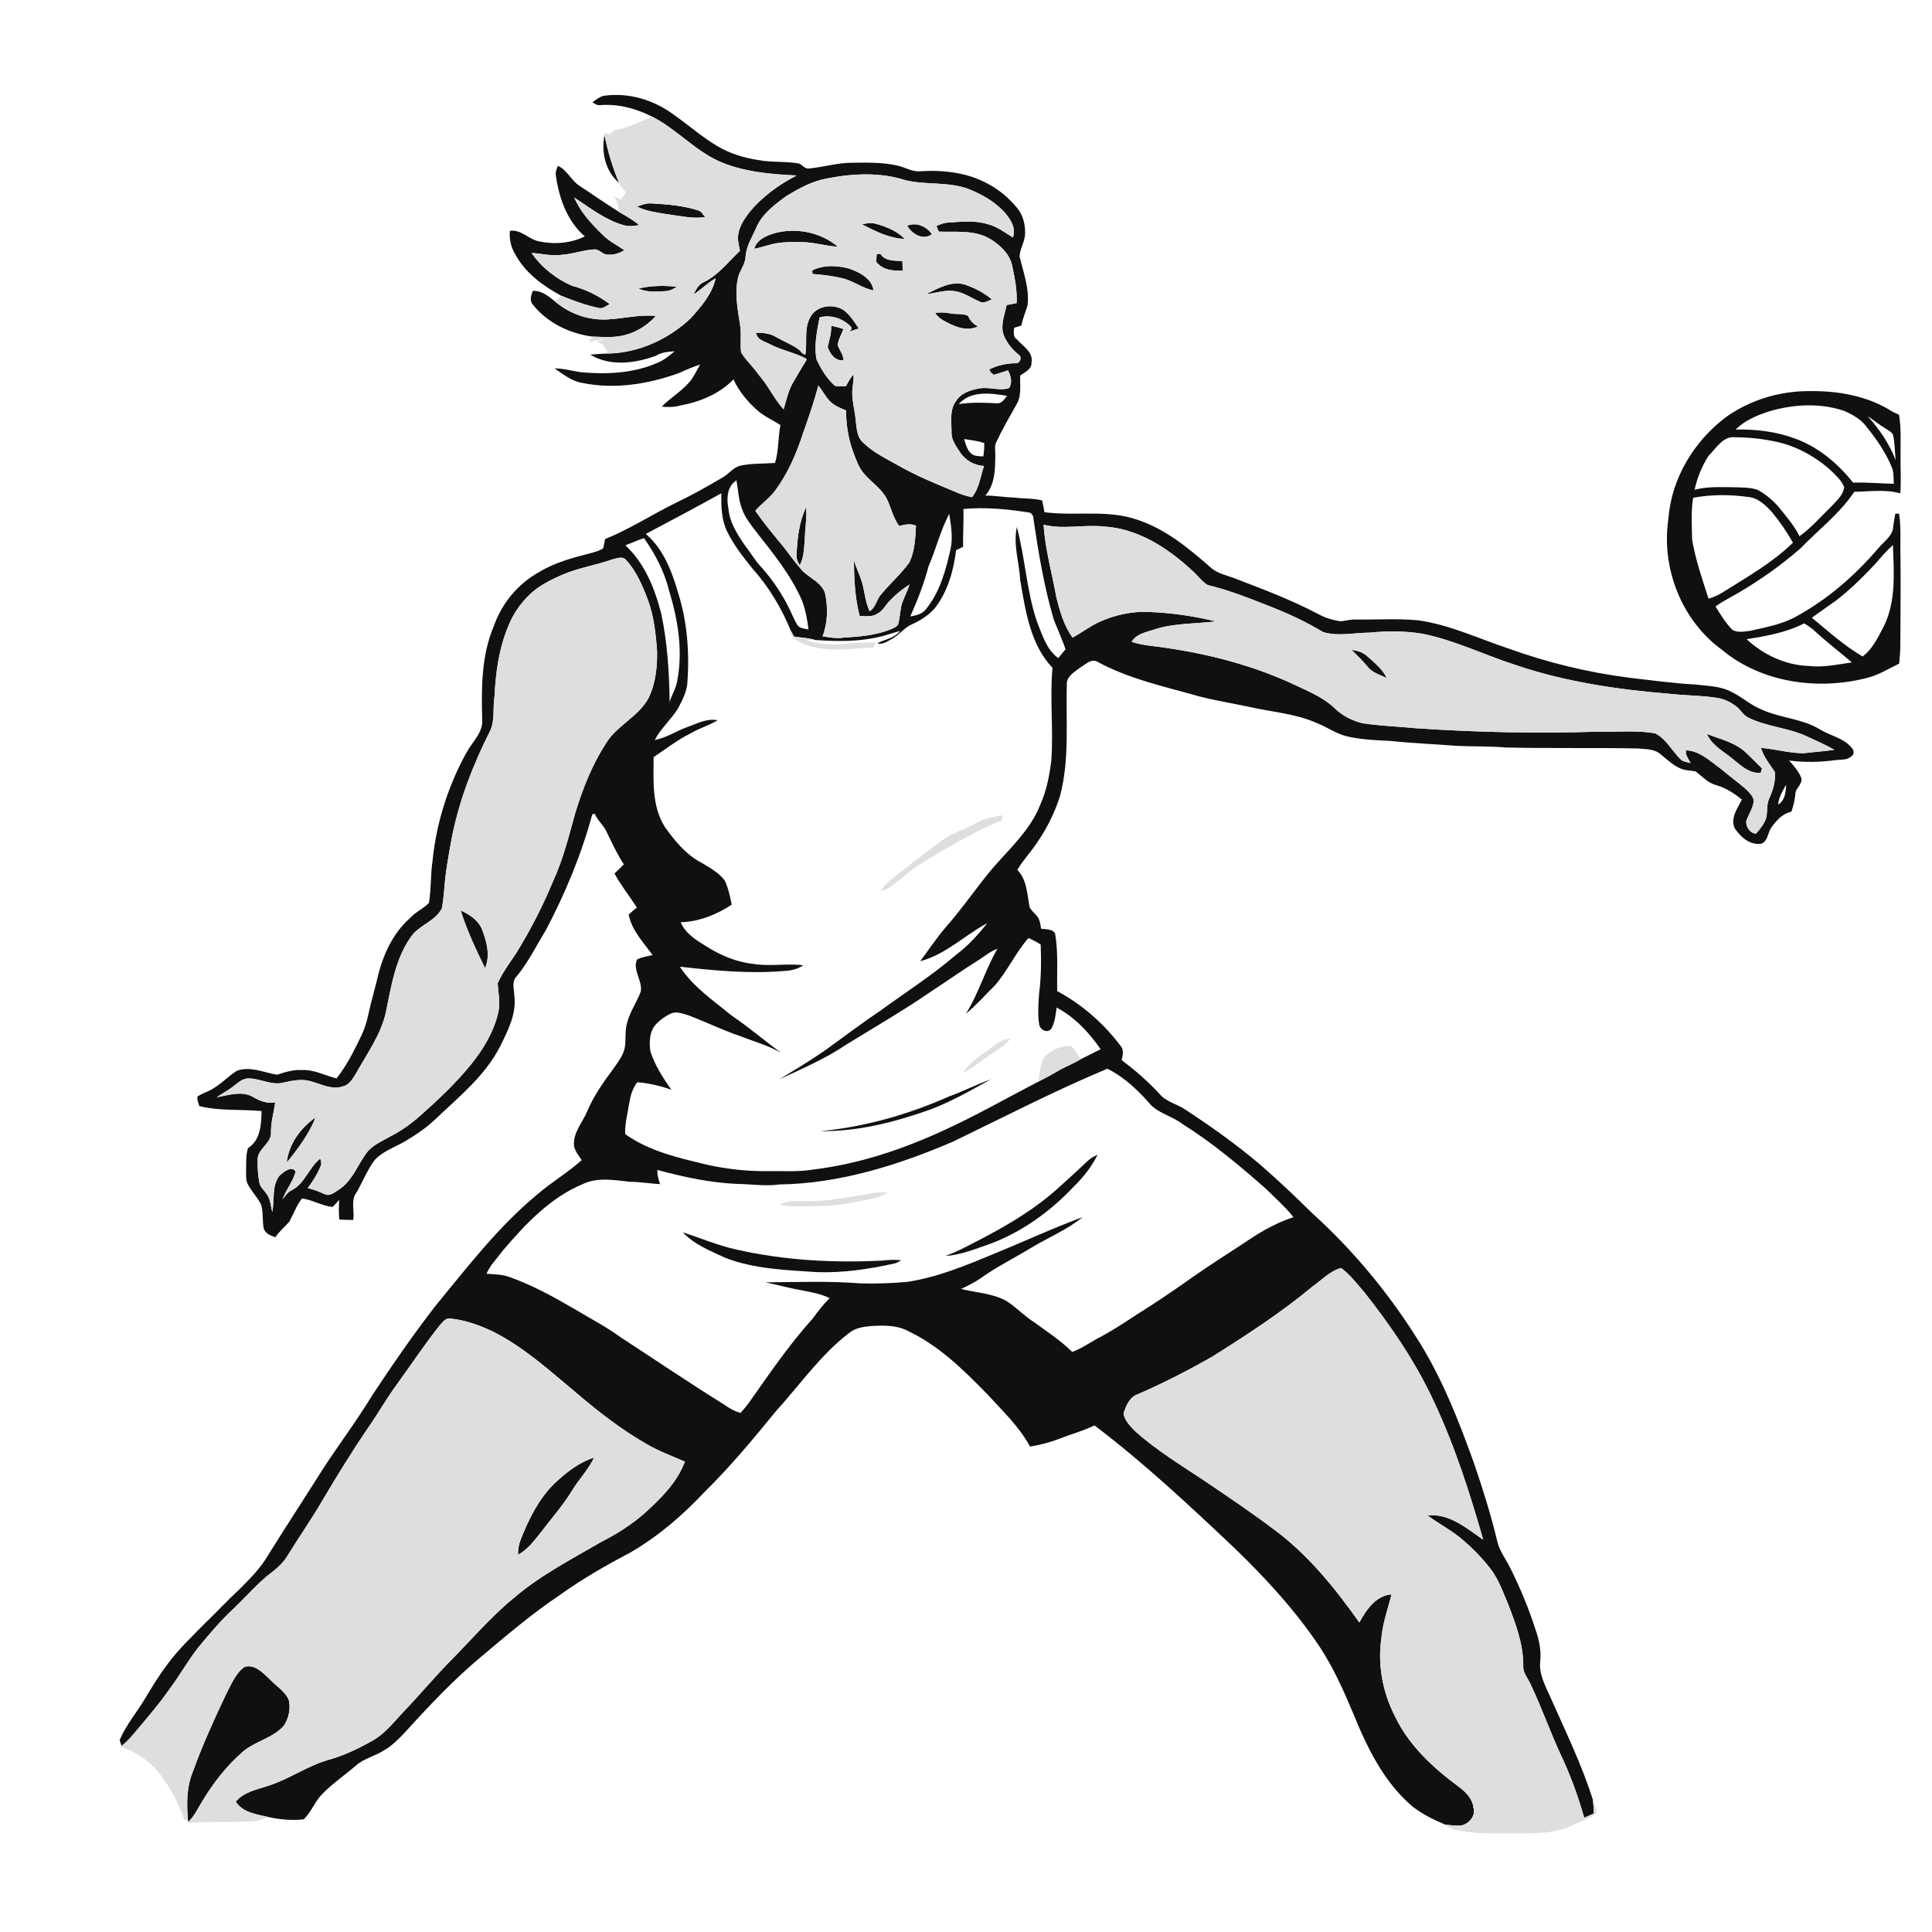 <ns0:svg xmlns:ns0="http://www.w3.org/2000/svg" width="1024pt" height="1024pt" viewBox="0 0 1024 1024" version="1.1">
<ns0:g id="#ffffffff">
<ns0:path fill="#ffffff" opacity="0" d=" M 0.00 0.00 L 1024.00 0.00 L 1024.00 1024.00 L 0.00 1024.00 L 0.00 0.00 M 319.65 50.84 C 317.53 51.52 315.77 52.92 314.01 54.21 C 315.22 54.99 316.46 55.94 318.01 55.72 C 327.56 54.95 337.15 57.49 345.63 61.81 C 339.09 64.64 332.58 67.91 325.48 69.10 C 324.83 69.77 324.18 70.45 323.53 71.12 C 322.40 70.94 321.27 70.76 320.14 70.59 C 320.21 70.86 320.35 71.41 320.42 71.68 C 318.54 80.57 320.93 90.95 328.11 96.92 C 328.96 98.81 330.52 100.24 331.82 101.81 C 330.98 103.09 330.14 104.38 329.31 105.66 C 327.92 105.21 326.52 104.73 325.15 104.25 C 327.27 106.36 327.86 109.29 327.86 112.18 C 320.91 107.85 314.19 103.16 307.37 98.63 C 302.74 95.81 300.74 90.14 295.68 87.87 C 295.10 89.21 294.70 90.59 294.47 92.01 C 296.07 104.26 300.32 117.00 309.95 125.30 C 302.59 128.92 293.86 129.67 285.89 127.97 C 280.29 126.99 276.21 121.40 270.24 122.36 C 269.86 126.73 270.82 131.16 273.17 134.89 C 278.46 144.74 287.84 151.53 297.46 156.75 C 296.35 157.74 295.25 158.74 294.15 159.74 C 290.76 157.02 287.02 153.93 282.40 154.16 C 281.49 156.51 280.51 159.43 282.50 161.55 C 290.17 171.17 302.10 176.90 314.17 178.41 C 313.74 178.92 312.87 179.95 312.44 180.46 C 312.53 180.64 312.71 181.00 312.80 181.18 C 315.31 180.60 317.85 180.16 320.41 179.80 C 318.99 180.33 317.57 180.84 316.14 181.33 C 319.52 181.62 321.15 184.47 322.07 187.38 C 319.00 187.46 315.93 187.65 312.88 188.00 C 323.47 194.35 336.49 192.59 347.57 188.61 C 350.57 186.69 354.14 186.42 357.60 186.17 C 354.72 188.50 351.86 190.98 348.36 192.35 C 335.66 197.94 321.46 198.49 307.83 197.28 C 303.20 196.64 298.67 195.20 293.95 195.29 C 298.47 198.29 302.85 201.97 308.37 202.90 C 325.58 206.53 343.54 203.62 359.91 197.73 C 363.55 196.02 367.26 194.51 371.07 193.20 C 369.68 195.75 368.33 198.31 366.77 200.76 C 362.50 206.78 355.80 210.32 350.73 215.54 C 354.02 215.86 357.38 215.85 360.59 214.91 C 370.97 213.04 381.35 208.76 388.77 201.09 C 391.66 207.47 396.26 212.92 401.47 217.54 C 405.12 220.73 409.62 222.66 413.64 225.30 C 412.32 231.92 412.82 238.87 410.76 245.38 C 404.55 245.84 398.25 245.48 392.14 246.88 C 388.51 247.88 386.28 251.23 383.08 253.01 C 374.83 257.91 366.44 262.59 357.78 266.74 C 345.32 272.90 333.60 280.51 320.68 285.74 C 320.37 287.39 320.13 289.05 319.66 290.67 C 317.75 291.95 315.47 292.50 313.29 293.13 C 303.69 295.56 293.94 298.16 285.43 303.40 C 274.41 309.54 265.93 319.93 261.75 331.80 C 255.15 347.31 255.12 364.48 255.57 381.04 C 256.26 388.26 250.23 393.23 247.13 399.08 C 237.53 416.52 231.37 435.89 229.32 455.71 C 228.16 463.28 228.62 470.99 227.34 478.55 C 224.50 481.64 220.30 483.25 217.48 486.46 C 209.16 493.72 204.07 503.86 201.08 514.32 C 199.20 522.29 196.87 530.15 195.11 538.16 C 194.31 541.79 193.23 545.37 191.61 548.73 C 187.81 556.68 183.86 564.64 178.37 571.58 C 172.26 570.08 166.48 566.80 160.02 567.16 C 155.47 566.84 151.13 568.24 146.88 569.62 C 139.87 568.52 132.55 564.88 125.50 567.56 C 120.71 570.65 116.76 574.96 111.72 577.70 C 109.39 578.87 106.89 579.69 104.71 581.13 C 104.31 582.89 105.21 584.56 105.64 586.24 C 116.41 588.96 127.65 587.86 138.63 588.88 C 138.52 595.89 138.06 604.38 131.45 608.53 C 130.23 612.21 130.57 616.17 130.42 620.00 C 130.53 622.57 130.13 625.34 131.36 627.72 C 133.37 631.52 136.47 634.65 138.40 638.49 C 139.62 642.60 138.99 646.95 139.78 651.12 C 140.63 653.85 143.48 654.94 145.95 655.76 C 148.00 652.62 150.96 650.29 153.38 647.47 C 155.59 643.38 157.16 638.92 160.05 635.20 C 165.69 635.92 170.63 639.21 176.36 639.69 C 177.54 638.47 178.70 637.23 179.82 635.97 C 179.56 639.43 179.46 642.93 179.86 646.40 C 182.30 646.52 184.74 646.59 187.19 646.59 C 188.05 641.75 185.69 636.10 189.01 631.96 C 192.28 626.24 194.69 620.00 198.68 614.71 C 202.80 610.39 208.53 608.29 213.68 605.52 C 219.81 601.89 225.82 597.97 230.97 593.00 C 243.44 581.15 257.38 569.94 265.25 554.27 C 269.23 546.09 273.80 537.36 272.62 527.96 C 272.60 524.55 271.00 520.50 273.67 517.69 C 279.91 510.21 284.18 501.39 289.24 493.12 C 299.58 473.59 308.11 453.01 313.90 431.67 C 314.22 431.57 314.87 431.36 315.20 431.25 C 316.63 434.78 319.74 437.21 321.39 440.62 C 324.25 446.56 327.02 452.58 330.64 458.12 C 329.02 459.77 327.39 461.41 325.69 462.98 C 329.14 469.31 333.66 474.95 337.55 481.00 C 336.06 482.20 334.61 483.45 333.20 484.75 C 334.86 493.14 341.02 499.50 345.89 506.21 C 343.12 506.89 340.18 507.19 337.63 508.54 C 335.15 514.08 340.60 519.75 339.64 525.47 C 337.56 531.15 333.88 536.18 332.39 542.11 C 331.22 546.18 331.74 550.45 331.27 554.62 C 330.60 559.32 327.38 563.02 324.83 566.83 C 319.64 573.81 314.60 580.99 311.22 589.06 C 308.66 595.15 303.37 600.69 304.29 607.74 C 305.01 610.41 306.79 612.63 308.31 614.90 C 300.82 621.64 292.00 626.76 284.39 633.40 C 263.79 650.53 247.45 671.93 230.53 692.50 C 218.81 707.66 207.93 723.44 197.38 739.42 C 189.03 753.19 179.26 766.02 170.54 779.55 C 161.04 794.65 151.25 809.58 141.82 824.73 C 137.95 831.32 132.49 836.76 127.13 842.14 C 120.73 848.07 114.81 854.48 108.51 860.51 C 101.79 867.45 94.64 874.05 88.90 881.88 C 84.56 887.64 80.75 893.77 77.07 899.97 C 72.62 907.47 66.83 914.21 63.39 922.28 C 63.66 923.05 64.19 924.59 64.45 925.36 L 63.88 925.83 C 71.62 928.26 78.60 932.92 83.83 939.12 C 89.97 946.66 94.54 955.49 97.73 964.65 C 98.20 964.59 99.14 964.47 99.60 964.40 L 99.76 965.68 L 99.30 966.15 C 110.39 965.37 121.52 965.99 132.62 965.44 C 135.97 965.30 139.24 964.42 142.30 963.08 C 148.42 964.40 154.72 964.98 160.97 964.30 C 164.86 960.61 166.69 955.26 170.35 951.34 C 175.91 945.50 182.62 940.96 188.72 935.73 C 193.07 931.90 198.93 930.74 203.70 927.62 C 208.01 925.11 211.50 921.50 214.90 917.91 C 227.55 903.92 240.57 890.18 255.05 878.06 C 268.51 866.76 281.91 855.32 296.53 845.53 C 308.54 836.86 321.45 829.53 334.54 822.61 C 349.12 814.06 362.08 802.93 373.59 790.60 C 387.08 777.34 399.18 762.77 411.12 748.12 C 423.98 734.01 434.96 717.96 450.30 706.32 C 453.60 703.68 457.91 703.21 461.96 702.80 C 468.26 702.46 474.92 702.29 480.72 705.20 C 497.31 712.89 510.56 725.91 523.16 738.83 C 531.25 747.68 540.19 756.08 545.95 766.72 C 551.54 765.81 557.05 764.35 562.32 762.26 C 568.22 759.94 574.40 758.34 580.09 755.49 C 606.56 775.55 630.81 798.29 654.91 821.09 C 671.39 837.07 687.03 854.12 699.76 873.30 C 706.79 884.11 712.12 895.93 717.08 907.81 C 724.46 925.98 733.35 944.49 748.58 957.42 C 753.78 961.54 759.84 964.48 765.93 967.05 C 767.42 968.22 768.99 969.41 770.92 969.75 C 779.14 971.60 787.60 971.85 796.00 971.70 C 806.05 971.49 816.29 972.46 826.16 970.02 C 831.36 968.94 835.92 966.10 840.81 964.17 C 842.67 963.29 844.85 962.65 846.07 960.87 C 846.40 958.43 845.18 956.18 844.28 954.02 C 838.43 935.41 829.83 917.83 821.95 900.02 C 819.18 893.70 815.38 887.19 816.40 880.02 C 816.91 874.36 815.63 868.75 813.77 863.44 C 810.15 852.16 805.56 841.21 800.25 830.63 C 797.95 826.03 794.62 821.87 793.55 816.74 C 790.20 802.89 785.96 789.28 781.34 775.81 C 772.94 752.35 763.75 728.93 750.13 707.93 C 734.95 684.11 716.69 662.22 695.75 643.25 C 686.70 634.30 677.44 625.56 667.85 617.20 C 655.44 606.70 642.17 597.25 628.59 588.34 C 624.05 585.11 618.02 584.12 614.43 579.63 C 608.35 573.08 601.59 567.23 594.48 561.84 C 595.12 559.27 595.83 556.41 593.86 554.21 C 584.88 542.36 573.44 532.35 560.33 525.29 C 560.14 515.09 560.96 504.82 559.22 494.71 C 557.65 492.20 554.32 492.66 551.79 492.25 C 551.52 490.32 551.26 488.35 550.39 486.59 C 549.08 484.49 546.90 483.07 545.72 480.89 C 544.40 474.04 544.37 466.37 539.21 461.02 C 542.38 455.66 546.78 451.20 550.11 445.95 C 555.20 438.49 559.22 430.30 561.89 421.67 C 566.93 402.50 564.90 382.54 565.42 362.96 C 565.14 358.41 569.67 356.04 572.77 353.66 C 575.35 352.15 578.18 349.14 581.41 350.61 C 598.35 359.91 617.43 363.92 635.86 369.16 C 644.78 371.42 653.89 372.87 662.89 374.83 C 674.58 377.42 686.79 378.28 697.85 383.19 C 703.46 385.39 708.45 389.09 714.42 390.40 C 721.79 392.02 729.37 392.36 736.89 392.70 C 748.55 393.95 760.28 394.37 771.97 395.31 C 780.64 395.73 789.34 395.44 798.00 396.18 C 821.31 396.74 844.63 396.25 867.95 396.69 C 872.08 397.12 876.82 396.83 880.14 399.77 C 883.67 402.55 886.92 405.91 891.21 407.53 C 893.61 408.46 896.22 408.34 898.72 408.88 C 902.21 411.50 905.26 415.04 909.67 416.16 C 914.75 417.55 919.15 420.53 923.25 423.75 C 920.94 428.46 916.86 433.74 919.53 439.16 C 922.70 443.78 927.78 448.29 933.81 447.10 C 936.76 445.68 937.00 441.92 938.41 439.29 C 941.12 435.25 944.49 431.32 949.49 430.21 C 950.49 427.19 951.32 424.11 951.58 420.93 C 951.53 417.67 955.64 415.68 954.69 412.27 C 953.34 408.75 950.72 405.88 948.26 403.09 C 956.50 404.17 964.88 404.00 973.10 402.85 C 975.80 402.49 978.93 403.01 981.10 400.97 C 982.79 400.14 982.79 397.80 981.60 396.54 C 977.51 391.31 970.59 390.10 965.12 386.91 C 955.61 380.86 943.88 380.72 933.78 376.10 C 927.88 373.79 923.25 369.27 917.53 366.64 C 911.56 363.48 904.64 363.58 898.12 362.77 C 886.51 362.17 874.99 360.51 863.45 359.19 C 841.66 356.43 820.16 351.17 799.50 343.72 C 783.73 338.48 768.47 331.19 751.90 328.80 C 740.94 327.74 729.92 328.52 718.94 328.35 C 716.23 328.25 713.59 328.88 710.94 329.29 C 706.60 328.85 702.37 327.47 698.54 325.40 C 684.42 317.91 669.43 312.31 654.55 306.60 C 650.06 304.84 644.99 304.00 641.40 300.54 C 629.84 290.42 617.59 280.32 602.77 275.46 C 586.91 269.95 569.91 273.64 553.58 271.48 C 553.23 269.38 552.78 267.31 552.36 265.23 C 547.66 264.05 542.76 264.40 537.98 263.74 C 532.72 263.60 527.51 262.67 522.25 262.65 C 527.48 256.70 527.46 248.42 527.54 240.96 C 527.57 238.65 526.90 236.17 528.19 234.06 C 531.41 227.17 535.27 220.59 538.99 213.96 C 541.55 209.42 540.51 204.02 540.72 199.05 C 543.19 197.21 547.00 195.70 546.73 192.01 C 547.72 186.53 542.12 183.54 539.09 179.95 C 536.72 178.64 537.38 175.94 537.51 173.72 C 538.79 173.33 540.08 172.93 541.37 172.53 C 542.00 168.85 543.56 165.46 544.62 161.91 C 545.71 153.01 542.41 144.43 540.39 135.91 C 540.59 131.80 543.20 128.12 543.32 123.96 C 543.47 119.26 542.35 114.32 539.38 110.58 C 535.01 105.21 529.68 100.60 523.54 97.38 C 512.73 91.45 500.06 90.02 487.92 90.76 C 483.52 91.25 479.77 88.63 475.63 87.76 C 467.55 85.90 459.19 86.20 450.96 86.27 C 443.52 86.37 436.35 88.57 429.00 89.28 C 426.70 89.77 425.37 87.46 423.48 86.67 C 416.23 85.37 408.79 86.20 401.56 84.77 C 394.17 83.60 386.85 81.42 380.41 77.55 C 372.31 72.85 365.31 66.57 357.66 61.21 C 346.94 53.04 333.09 48.75 319.65 50.84 M 914.95 220.96 C 897.89 233.72 885.84 253.59 884.29 275.02 C 880.36 300.96 891.28 328.91 912.65 344.40 C 933.47 361.76 962.97 365.92 988.80 359.50 C 995.20 358.09 1000.77 354.53 1006.61 351.73 C 1006.86 348.49 1007.24 345.25 1007.21 342.00 C 1007.24 326.33 1007.50 310.67 1007.29 295.00 C 1007.02 287.39 1007.78 279.72 1006.51 272.17 C 1006.02 272.22 1005.02 272.31 1004.52 272.36 C 1003.97 275.18 1003.60 278.03 1003.20 280.88 C 1001.93 284.94 998.18 287.40 995.57 290.54 C 983.24 304.99 968.63 317.71 951.90 326.82 C 944.40 330.98 935.84 332.47 927.58 334.35 C 924.51 334.72 920.94 335.50 918.16 333.80 C 914.60 330.16 911.93 325.75 909.26 321.45 C 912.85 318.79 916.88 316.84 920.73 314.59 C 932.70 307.64 944.06 299.59 954.48 290.48 C 963.98 280.62 975.16 272.16 982.82 260.66 C 990.90 260.54 999.30 259.27 1007.18 261.49 C 1007.72 255.34 1007.25 249.17 1007.34 243.00 C 1007.19 235.26 1007.86 227.45 1006.50 219.78 C 1005.27 219.25 1004.05 218.73 1002.89 218.12 C 989.95 209.81 974.17 207.08 959.00 207.30 C 943.40 207.21 927.70 211.94 914.95 220.96 Z" />
<ns0:path fill="#ffffff" opacity="0" d=" M 508.10 214.23 C 514.49 206.90 525.22 208.35 533.77 209.83 C 532.32 211.66 530.76 214.19 528.03 213.74 C 521.38 213.40 514.71 213.13 508.10 214.23 Z" />
<ns0:path fill="#ffffff" opacity="0" d=" M 937.72 218.02 C 950.51 214.24 964.51 213.44 977.28 217.72 C 981.67 219.63 986.13 222.02 989.09 225.93 C 994.38 232.52 999.33 239.52 1002.58 247.37 C 1003.83 250.21 1003.57 253.38 1003.76 256.41 C 996.56 256.28 989.39 255.57 982.19 255.81 C 974.12 245.68 963.86 236.97 951.56 232.50 C 941.49 228.74 930.61 227.40 919.91 227.68 C 924.78 222.81 931.27 220.11 937.72 218.02 Z" />
<ns0:path fill="#ffffff" opacity="0" d=" M 989.90 220.57 C 993.22 222.74 996.26 225.32 999.71 227.33 C 1001.02 228.23 1002.65 228.99 1003.38 230.51 C 1004.32 234.93 1004.27 239.47 1004.75 243.94 C 1001.44 235.22 996.11 227.46 989.90 220.57 Z" />
<ns0:path fill="#ffffff" opacity="0" d=" M 511.03 232.69 C 514.59 233.32 518.23 233.60 521.66 234.84 C 521.79 237.21 521.51 239.57 521.18 241.91 C 518.93 241.78 516.47 241.89 514.64 240.35 C 512.55 238.32 511.79 235.40 511.03 232.69 Z" />
<ns0:path fill="#ffffff" opacity="0" d=" M 905.51 241.65 C 909.61 237.62 913.24 230.88 919.93 231.76 C 928.38 231.83 936.83 232.87 945.01 235.00 C 953.81 237.53 961.94 242.17 968.95 248.03 C 972.11 251.06 975.69 253.98 977.44 258.13 C 977.04 262.52 973.29 265.47 970.54 268.54 C 965.04 273.85 960.03 279.75 953.77 284.21 C 950.88 278.37 946.54 273.49 942.51 268.45 C 939.37 264.92 935.67 261.82 931.50 259.60 C 927.16 258.17 922.53 258.40 918.03 258.23 C 911.40 258.20 904.64 257.82 898.17 259.60 C 899.51 253.25 902.07 247.12 905.51 241.65 Z" />
<ns0:path fill="#ffffff" opacity="0" d=" M 386.12 269.92 C 385.05 264.50 385.19 257.89 390.34 254.58 C 391.28 259.64 391.39 264.88 393.28 269.73 C 394.84 274.36 398.02 278.16 400.92 282.01 C 409.98 293.50 419.38 305.03 425.20 318.59 C 426.97 323.42 427.91 328.52 428.52 333.62 C 426.49 333.20 423.99 333.12 422.65 331.30 C 421.07 328.80 420.03 326.03 418.73 323.40 C 414.88 315.31 409.84 307.79 403.93 301.06 C 400.55 297.69 398.25 293.47 395.31 289.75 C 391.14 283.77 386.87 277.36 386.12 269.92 Z" />
<ns0:path fill="#ffffff" opacity="0" d=" M 342.26 283.01 C 355.69 275.95 369.05 268.78 382.32 261.44 C 382.23 268.32 382.33 275.47 385.42 281.79 C 388.91 288.87 393.80 295.14 398.74 301.25 C 407.42 310.92 414.23 322.27 419.14 334.28 C 418.76 338.29 422.87 339.99 425.92 341.28 C 437.71 346.05 450.66 343.86 462.95 343.12 C 463.21 342.59 463.72 341.52 463.98 340.99 L 463.70 340.59 C 457.12 340.31 450.57 341.09 444.02 341.51 C 438.20 341.86 432.43 340.79 426.82 339.37 C 428.54 339.29 430.27 339.21 432.01 339.20 C 443.15 340.00 454.51 340.20 465.47 337.67 C 469.41 336.93 473.13 335.38 477.02 334.44 C 474.12 338.34 468.86 338.85 464.99 340.96 C 467.77 341.87 470.41 339.85 472.78 338.62 C 476.77 336.51 479.37 332.46 483.63 330.77 C 488.03 328.73 492.27 326.08 495.46 322.37 C 502.33 313.59 505.37 302.50 506.77 291.62 C 508.00 291.01 509.23 290.42 510.46 289.81 C 510.31 283.13 510.87 276.47 510.62 269.79 C 522.04 268.70 533.48 269.80 544.77 271.54 C 546.42 271.56 547.66 272.96 547.69 274.58 C 550.37 292.71 553.34 310.89 558.56 328.49 C 560.64 333.68 562.89 338.81 564.78 344.09 C 563.50 345.68 562.20 347.25 560.88 348.81 C 554.52 344.18 552.35 336.24 549.54 329.30 C 544.09 313.09 543.38 295.79 538.95 279.36 C 536.93 288.76 540.22 298.18 540.75 307.57 C 543.56 323.74 546.03 341.55 557.84 353.94 C 556.35 370.25 558.41 386.67 557.22 403.01 C 556.26 410.99 554.72 418.96 551.44 426.35 C 546.26 439.75 535.35 449.53 526.14 460.14 C 517.74 470.13 510.43 481.00 501.81 490.81 C 496.69 496.70 492.38 503.22 487.72 509.46 C 501.24 505.92 511.29 495.69 523.32 489.26 C 518.44 495.35 513.21 501.25 506.92 505.91 C 494.08 517.00 479.72 526.10 466.05 536.10 C 456.13 542.73 446.66 549.99 436.98 556.95 C 429.22 562.29 421.13 567.15 413.10 572.06 C 425.16 566.42 437.50 561.15 448.56 553.65 C 463.39 544.51 478.50 535.80 492.87 525.93 C 501.72 520.13 510.37 514.01 519.36 508.42 C 522.34 506.38 525.23 504.13 528.66 502.87 C 522.26 513.92 518.76 526.42 511.97 537.29 C 517.52 532.74 522.21 527.28 527.33 522.28 C 534.10 514.48 538.31 504.86 545.16 497.12 C 547.36 498.17 549.52 499.30 551.59 500.60 C 551.92 509.40 551.86 518.26 550.70 527.01 C 550.40 532.30 549.92 537.67 550.79 542.93 C 551.25 545.85 555.08 547.89 557.23 545.26 C 559.11 541.82 559.54 537.86 560.04 534.04 C 569.66 539.09 577.24 547.29 583.38 556.12 C 579.85 557.94 576.25 559.60 572.74 561.45 C 571.17 559.01 569.79 556.38 567.74 554.31 C 562.46 554.09 557.10 556.58 553.41 560.27 C 551.20 564.23 551.24 568.98 550.28 573.33 C 533.64 581.99 517.32 591.29 500.25 599.10 C 478.41 609.17 455.25 616.95 431.30 619.84 C 423.29 621.23 415.10 620.61 407.00 620.73 C 396.35 620.87 385.69 619.70 375.28 617.45 C 360.11 613.80 344.26 610.32 331.35 601.09 C 331.17 595.69 332.57 590.44 333.42 585.15 C 334.09 581.06 335.14 576.92 337.80 573.62 C 343.98 574.06 349.98 575.54 355.82 577.58 C 351.33 571.22 347.05 564.54 344.68 557.07 C 344.12 552.64 344.20 547.68 346.82 543.87 C 349.11 541.07 352.12 538.88 355.36 537.31 C 358.34 535.79 361.70 537.25 364.67 538.06 C 373.93 541.48 382.76 545.98 392.15 549.08 C 399.44 552.00 407.10 554.03 413.94 557.99 C 405.13 551.48 396.77 544.39 387.71 538.21 C 378.03 530.26 367.28 523.04 360.35 512.38 C 378.49 514.40 396.81 516.19 415.08 514.67 C 418.83 514.59 422.60 513.74 425.75 511.64 C 416.86 510.46 407.81 512.40 398.94 510.83 C 390.13 509.89 381.82 506.27 374.37 501.60 C 369.09 498.32 363.25 494.83 360.79 488.81 C 370.48 488.55 379.79 484.76 387.81 479.50 C 386.98 475.18 386.02 470.79 384.19 466.77 C 381.08 462.55 376.29 459.99 371.89 457.31 C 363.72 453.09 357.74 445.81 352.50 438.45 C 345.41 427.50 346.35 413.77 346.44 401.29 C 352.80 397.07 358.82 392.29 365.69 388.88 C 370.37 386.06 375.68 384.57 380.35 381.77 C 374.74 380.57 369.55 383.50 364.43 385.31 C 358.52 387.39 353.23 391.06 347.02 392.24 C 350.23 386.01 355.70 381.39 359.37 375.48 C 361.47 371.45 363.67 367.28 364.27 362.71 C 365.49 346.61 364.41 330.18 359.57 314.71 C 356.22 303.15 351.75 290.96 342.26 283.01 M 516.51 436.61 C 510.98 439.87 504.61 441.51 499.45 445.41 C 492.96 450.23 486.35 454.92 480.10 460.06 C 475.41 463.94 469.95 467.14 466.67 472.43 C 471.55 470.95 475.40 467.54 479.20 464.29 C 488.11 456.80 498.59 451.59 508.59 445.75 C 515.79 441.58 523.30 437.97 531.00 434.81 C 531.11 434.14 531.32 432.79 531.43 432.11 C 526.31 433.06 521.06 433.93 516.51 436.61 M 524.84 555.75 C 519.82 559.68 513.87 562.80 510.55 568.48 C 514.07 566.93 517.16 564.63 520.18 562.29 C 525.30 558.32 531.39 555.53 535.60 550.46 C 531.38 550.64 528.03 553.27 524.84 555.75 M 502.87 581.20 C 481.33 590.73 458.39 597.31 434.90 599.52 C 454.09 599.77 472.94 595.08 490.94 588.82 C 503.00 584.65 514.03 578.17 525.17 572.07 C 517.60 574.76 510.44 578.48 502.87 581.20 Z" />
<ns0:path fill="#ffffff" opacity="0" d=" M 897.39 263.84 C 906.82 262.06 916.53 262.06 926.02 263.34 C 931.55 263.63 935.87 267.73 939.34 271.66 C 943.46 276.63 947.13 282.01 950.30 287.64 C 939.33 298.33 925.89 305.91 913.01 314.00 C 910.71 315.50 908.15 316.49 905.56 317.32 C 902.24 307.02 898.66 296.71 896.85 286.01 C 896.72 278.63 896.22 271.16 897.39 263.84 Z" />
<ns0:path fill="#ffffff" opacity="0" d=" M 492.16 300.14 C 496.10 290.99 498.46 281.16 503.11 272.35 C 504.06 278.49 505.15 284.77 503.83 290.96 C 501.30 302.15 498.23 313.81 490.78 322.84 C 488.85 325.54 485.51 326.19 482.46 326.73 C 486.31 318.10 489.77 309.29 492.16 300.14 Z" />
<ns0:path fill="#ffffff" opacity="0" d=" M 331.48 289.03 C 334.76 287.76 337.97 286.31 341.32 285.20 C 347.37 293.71 352.24 303.18 354.71 313.36 C 359.41 328.72 362.03 345.17 358.90 361.10 C 358.28 365.04 355.90 368.36 354.92 372.19 C 354.69 356.49 353.76 340.67 350.47 325.24 C 347.06 311.94 341.75 298.56 331.48 289.03 Z" />
<ns0:path fill="#ffffff" opacity="0" d=" M 994.38 298.39 C 997.18 295.07 1000.05 291.80 1003.28 288.89 C 1003.80 303.26 1005.06 318.46 998.54 331.80 C 995.48 337.58 992.61 343.96 987.21 347.94 C 977.41 342.23 969.02 334.57 960.31 327.40 C 964.63 324.37 968.88 321.24 973.22 318.24 C 980.87 312.30 987.80 305.49 994.38 298.39 Z" />
<ns0:path fill="#ffffff" opacity="0" d=" M 925.74 338.79 C 936.12 337.13 946.75 335.27 956.20 330.42 C 958.13 331.55 960.02 332.78 961.68 334.31 C 968.07 340.18 974.96 345.47 981.55 351.10 C 973.97 352.13 966.35 353.91 958.67 352.97 C 946.43 352.61 934.64 347.06 925.74 338.79 Z" />
<ns0:path fill="#ffffff" opacity="0" d=" M 942.45 426.45 C 942.73 422.57 944.82 419.24 946.67 415.94 C 946.62 419.71 946.04 424.36 942.45 426.45 Z" />
<ns0:path fill="#ffffff" opacity="0" d=" M 505.18 605.06 C 532.32 591.94 559.11 578.05 586.95 566.44 C 596.06 570.99 603.54 578.20 610.15 585.83 C 614.96 590.44 621.78 591.81 626.96 595.90 C 642.73 605.78 657.00 617.79 670.94 630.06 C 675.91 634.99 681.21 639.62 685.57 645.14 C 677.59 647.70 670.20 651.72 663.21 656.28 C 653.04 663.11 642.60 669.53 632.57 676.58 C 625.16 681.85 617.65 686.99 610.02 691.96 C 601.15 697.41 592.72 703.56 583.52 708.46 C 578.39 711.08 573.72 714.58 568.27 716.55 C 562.23 710.50 555.00 705.86 548.15 700.83 C 542.92 697.52 538.68 692.92 533.50 689.57 C 526.11 685.44 517.43 685.21 509.39 683.16 C 512.88 681.49 516.40 679.83 519.59 677.61 C 528.07 671.47 537.53 666.88 546.44 661.42 C 555.51 655.90 565.54 651.89 573.80 645.12 C 557.80 651.02 542.34 658.25 526.53 664.65 C 511.78 670.82 496.80 676.99 480.90 679.43 C 472.62 680.17 464.31 680.45 456.00 680.21 C 439.28 678.89 422.48 679.57 405.73 679.66 C 411.04 680.78 416.29 682.16 421.61 683.26 C 427.74 684.50 434.06 685.28 439.76 688.02 C 436.41 691.30 433.55 695.00 430.81 698.80 C 418.33 712.58 407.89 728.01 397.17 743.16 C 395.76 745.17 394.13 747.02 392.50 748.86 C 389.25 748.03 386.38 746.27 383.66 744.36 C 365.24 732.91 347.29 720.74 329.12 708.91 C 321.48 703.27 313.01 698.93 304.89 694.04 C 293.55 687.42 281.98 681.02 269.55 676.67 C 265.78 675.42 261.79 675.41 257.87 675.14 C 259.72 670.56 263.38 667.14 266.21 663.19 C 278.35 648.94 291.70 634.58 309.40 627.37 C 317.17 623.85 325.86 625.53 334.00 626.38 C 339.32 626.40 344.56 627.34 349.87 627.62 C 348.96 625.19 348.34 622.68 348.39 620.09 C 362.32 623.85 376.52 626.90 390.97 627.51 C 398.33 627.61 405.69 628.84 413.04 627.79 C 445.03 627.33 476.02 617.58 505.18 605.06 M 576.43 615.38 C 571.45 620.09 566.41 624.73 561.29 629.29 C 549.56 640.06 535.81 648.35 521.79 655.77 C 514.97 659.28 508.26 663.05 501.04 665.72 C 509.46 665.13 517.28 661.83 525.17 659.13 C 541.92 652.76 556.79 642.04 569.01 629.01 C 574.14 624.09 578.57 618.41 581.75 612.03 C 579.85 612.92 577.94 613.88 576.43 615.38 M 451.56 634.28 C 443.77 635.43 435.96 636.81 428.05 636.67 C 423.08 636.77 417.72 635.89 413.25 638.63 C 420.45 639.78 427.76 639.24 435.02 639.20 C 444.17 639.12 453.16 637.17 462.09 635.36 C 465.14 634.77 468.02 633.55 470.72 632.03 C 464.22 631.51 457.93 633.39 451.56 634.28 M 361.92 653.21 C 368.00 659.63 376.39 662.93 384.24 666.60 C 399.74 672.67 416.60 673.14 433.00 674.25 C 446.78 674.72 460.51 672.70 473.92 669.70 C 475.30 669.41 476.49 668.63 477.73 668.00 C 474.48 667.60 471.22 667.73 467.98 668.10 C 441.86 669.49 415.48 668.04 389.93 662.20 C 380.33 660.09 371.28 656.12 361.92 653.21 Z" />
</ns0:g>
<ns0:g id="#101010ff">
<ns0:path fill="#101010" opacity="1.00" d=" M 319.65 50.84 C 333.09 48.75 346.94 53.04 357.66 61.21 C 365.31 66.57 372.31 72.85 380.41 77.55 C 386.85 81.42 394.17 83.60 401.56 84.77 C 408.79 86.20 416.23 85.37 423.48 86.67 C 425.37 87.46 426.70 89.77 429.00 89.28 C 436.35 88.57 443.52 86.37 450.96 86.27 C 459.19 86.20 467.55 85.90 475.63 87.76 C 479.77 88.63 483.52 91.25 487.92 90.76 C 500.06 90.02 512.73 91.45 523.54 97.38 C 529.68 100.60 535.01 105.21 539.38 110.58 C 542.35 114.32 543.47 119.26 543.32 123.96 C 543.20 128.12 540.59 131.80 540.39 135.91 C 542.41 144.43 545.71 153.01 544.62 161.91 C 543.56 165.46 542.00 168.85 541.37 172.53 C 540.08 172.93 538.79 173.33 537.51 173.72 C 537.38 175.94 536.72 178.64 539.09 179.95 C 542.12 183.54 547.72 186.53 546.73 192.01 C 547.00 195.70 543.19 197.21 540.72 199.05 C 540.51 204.02 541.55 209.42 538.99 213.96 C 535.27 220.59 531.41 227.17 528.19 234.06 C 526.90 236.17 527.57 238.65 527.54 240.96 C 527.46 248.42 527.48 256.70 522.25 262.65 C 527.51 262.67 532.72 263.60 537.98 263.74 C 542.76 264.40 547.66 264.05 552.36 265.23 C 552.78 267.31 553.23 269.38 553.58 271.48 C 569.91 273.64 586.91 269.95 602.77 275.46 C 617.59 280.32 629.84 290.42 641.40 300.54 C 644.99 304.00 650.06 304.84 654.55 306.60 C 669.43 312.31 684.42 317.91 698.54 325.40 C 702.37 327.47 706.60 328.85 710.94 329.29 C 713.59 328.88 716.23 328.25 718.94 328.35 C 729.92 328.52 740.94 327.74 751.90 328.80 C 768.47 331.19 783.73 338.48 799.50 343.72 C 820.16 351.17 841.66 356.43 863.45 359.19 C 874.99 360.51 886.51 362.17 898.12 362.77 C 904.64 363.58 911.56 363.48 917.53 366.64 C 923.25 369.27 927.88 373.79 933.78 376.10 C 943.88 380.72 955.61 380.86 965.12 386.91 C 970.59 390.10 977.51 391.31 981.60 396.54 C 982.79 397.80 982.79 400.14 981.10 400.97 C 978.93 403.01 975.80 402.49 973.10 402.85 C 964.88 404.00 956.50 404.17 948.26 403.09 C 950.72 405.88 953.34 408.75 954.69 412.27 C 955.64 415.68 951.53 417.67 951.58 420.93 C 951.32 424.11 950.49 427.19 949.49 430.21 C 944.49 431.32 941.12 435.25 938.41 439.29 C 937.00 441.92 936.76 445.68 933.81 447.10 C 927.78 448.29 922.70 443.78 919.53 439.16 C 916.86 433.74 920.94 428.46 923.25 423.75 C 919.15 420.53 914.75 417.55 909.67 416.16 C 905.26 415.04 902.21 411.50 898.72 408.88 C 896.22 408.34 893.61 408.46 891.21 407.53 C 886.92 405.91 883.67 402.55 880.14 399.77 C 876.82 396.83 872.08 397.12 867.95 396.69 C 844.63 396.25 821.31 396.74 798.00 396.18 C 789.34 395.44 780.64 395.73 771.97 395.31 C 760.28 394.37 748.55 393.95 736.89 392.70 C 729.37 392.36 721.79 392.02 714.42 390.40 C 708.45 389.09 703.46 385.39 697.85 383.19 C 686.79 378.28 674.58 377.42 662.89 374.83 C 653.89 372.87 644.78 371.42 635.86 369.16 C 617.43 363.92 598.35 359.91 581.41 350.61 C 578.18 349.14 575.35 352.15 572.77 353.66 C 569.67 356.04 565.14 358.41 565.42 362.96 C 564.90 382.54 566.93 402.50 561.89 421.67 C 559.22 430.30 555.20 438.49 550.11 445.95 C 546.78 451.20 542.38 455.66 539.21 461.02 C 544.37 466.37 544.40 474.04 545.72 480.89 C 546.90 483.07 549.08 484.49 550.39 486.59 C 551.26 488.35 551.52 490.32 551.79 492.25 C 554.32 492.66 557.65 492.20 559.22 494.71 C 560.96 504.82 560.14 515.09 560.33 525.29 C 573.44 532.35 584.88 542.36 593.86 554.21 C 595.83 556.41 595.12 559.27 594.48 561.84 C 601.59 567.23 608.35 573.08 614.43 579.63 C 618.02 584.12 624.05 585.11 628.59 588.34 C 642.17 597.25 655.44 606.70 667.85 617.20 C 677.44 625.56 686.70 634.30 695.75 643.25 C 716.69 662.22 734.95 684.11 750.13 707.93 C 763.75 728.93 772.94 752.35 781.34 775.81 C 785.96 789.28 790.20 802.89 793.55 816.74 C 794.62 821.87 797.95 826.03 800.25 830.63 C 805.56 841.21 810.15 852.16 813.77 863.44 C 815.63 868.75 816.91 874.36 816.40 880.02 C 815.38 887.19 819.18 893.70 821.95 900.02 C 829.83 917.83 838.43 935.41 844.28 954.02 C 844.57 956.38 844.67 958.77 844.79 961.17 C 843.08 961.91 841.39 962.67 839.70 963.44 C 836.62 952.91 833.02 942.54 828.41 932.58 C 822.07 919.32 817.33 905.36 810.97 892.11 C 809.55 889.17 807.16 886.46 807.36 882.99 C 807.51 871.39 803.23 860.40 799.15 849.73 C 796.44 843.37 794.08 836.72 789.79 831.22 C 785.58 825.81 780.78 820.88 775.59 816.41 C 769.76 811.35 762.86 807.77 756.64 803.25 C 768.14 801.94 777.31 810.07 786.14 816.10 C 779.01 791.21 771.08 766.41 760.05 742.94 C 750.38 722.05 737.35 702.90 723.11 684.90 C 719.21 680.45 715.61 675.57 710.79 672.07 C 704.94 673.59 700.62 678.40 695.77 681.79 C 679.19 695.60 661.06 707.38 642.84 718.87 C 629.91 726.26 616.65 733.08 602.98 739.00 C 598.62 740.51 596.80 745.12 595.49 749.15 C 596.12 753.16 599.30 756.17 602.05 758.94 C 613.17 768.79 625.88 776.57 638.23 784.74 C 650.32 792.94 662.47 801.08 674.16 809.86 C 692.74 823.30 707.31 841.38 720.49 859.95 C 724.14 853.28 729.17 845.72 737.51 845.05 C 735.67 852.67 732.87 860.09 732.20 867.97 C 730.05 882.20 732.80 896.90 739.34 909.66 C 746.69 925.05 759.52 936.97 773.06 946.93 C 776.74 949.69 780.44 953.23 780.95 958.08 C 782.29 962.25 778.85 966.41 774.94 967.42 C 771.94 967.85 768.90 967.45 765.93 967.05 C 759.84 964.48 753.78 961.54 748.58 957.42 C 733.35 944.49 724.46 925.98 717.08 907.81 C 712.12 895.93 706.79 884.11 699.76 873.30 C 687.03 854.12 671.39 837.07 654.91 821.09 C 630.81 798.29 606.56 775.55 580.09 755.49 C 574.40 758.34 568.22 759.94 562.32 762.26 C 557.05 764.35 551.54 765.81 545.95 766.72 C 540.19 756.08 531.25 747.68 523.16 738.83 C 510.56 725.91 497.31 712.89 480.72 705.20 C 474.92 702.29 468.26 702.46 461.96 702.80 C 457.91 703.21 453.60 703.68 450.30 706.32 C 434.96 717.96 423.98 734.01 411.12 748.12 C 399.18 762.77 387.08 777.34 373.59 790.60 C 362.08 802.93 349.12 814.06 334.54 822.61 C 321.45 829.53 308.54 836.86 296.53 845.53 C 281.91 855.32 268.51 866.76 255.05 878.06 C 240.57 890.18 227.55 903.92 214.90 917.91 C 211.50 921.50 208.01 925.11 203.70 927.62 C 198.93 930.74 193.07 931.90 188.72 935.73 C 182.62 940.96 175.91 945.50 170.35 951.34 C 166.69 955.26 164.86 960.61 160.97 964.30 C 154.72 964.98 148.42 964.40 142.30 963.08 C 136.09 961.63 128.72 960.80 124.97 954.92 C 129.27 949.66 136.25 948.56 142.31 946.45 C 153.29 942.97 162.80 936.01 173.90 932.82 C 182.23 930.56 190.04 926.76 197.54 922.54 C 203.80 919.00 208.30 913.29 213.10 908.10 C 221.45 899.43 229.19 890.20 237.53 881.52 C 249.20 869.88 259.83 857.12 272.67 846.69 C 286.68 834.71 303.20 826.29 319.02 817.04 C 326.99 813.00 334.57 808.19 341.32 802.31 C 350.04 794.47 358.80 785.91 363.02 774.69 C 356.19 771.71 349.14 769.15 342.69 765.36 C 329.40 757.74 317.24 748.32 305.62 738.38 C 291.48 726.65 277.76 714.03 261.20 705.73 C 254.19 702.41 246.77 699.70 239.01 698.88 C 236.47 698.24 234.72 700.59 233.25 702.24 C 225.19 712.30 218.10 723.08 210.52 733.50 C 205.11 740.88 200.58 748.86 195.36 756.38 C 186.66 769.16 178.53 782.30 170.69 795.62 C 164.95 805.44 158.41 814.76 152.45 824.45 C 150.25 828.16 147.04 831.11 143.63 833.68 C 136.30 839.28 130.38 846.41 123.69 852.70 C 116.95 858.96 111.02 866.02 105.16 873.10 C 99.65 880.09 95.34 887.92 90.00 895.04 C 84.03 903.60 77.17 911.48 70.46 919.46 C 68.62 921.59 66.67 923.62 64.45 925.36 C 64.19 924.59 63.66 923.05 63.39 922.28 C 66.83 914.21 72.62 907.47 77.07 899.97 C 80.75 893.77 84.56 887.64 88.90 881.88 C 94.64 874.05 101.79 867.45 108.51 860.51 C 114.81 854.48 120.73 848.07 127.13 842.14 C 132.49 836.76 137.95 831.32 141.82 824.73 C 151.25 809.58 161.04 794.65 170.54 779.55 C 179.26 766.02 189.03 753.19 197.38 739.42 C 207.93 723.44 218.81 707.66 230.53 692.50 C 247.45 671.93 263.79 650.53 284.39 633.40 C 292.00 626.76 300.82 621.64 308.31 614.90 C 306.79 612.63 305.01 610.41 304.29 607.74 C 303.37 600.69 308.66 595.15 311.22 589.06 C 314.60 580.99 319.64 573.81 324.83 566.83 C 327.38 563.02 330.60 559.32 331.27 554.62 C 331.74 550.45 331.22 546.18 332.39 542.11 C 333.88 536.18 337.56 531.15 339.64 525.47 C 340.60 519.75 335.15 514.08 337.63 508.54 C 340.18 507.19 343.12 506.89 345.89 506.21 C 341.02 499.50 334.86 493.14 333.20 484.75 C 334.61 483.45 336.06 482.20 337.55 481.00 C 333.66 474.95 329.14 469.31 325.69 462.98 C 327.39 461.41 329.02 459.77 330.64 458.12 C 327.02 452.58 324.25 446.56 321.39 440.62 C 319.74 437.21 316.63 434.78 315.20 431.25 C 314.87 431.36 314.22 431.57 313.90 431.67 C 308.11 453.01 299.58 473.59 289.24 493.12 C 284.18 501.39 279.91 510.21 273.67 517.69 C 271.00 520.50 272.60 524.55 272.62 527.96 C 273.80 537.36 269.23 546.09 265.25 554.27 C 257.38 569.94 243.44 581.15 230.97 593.00 C 225.82 597.97 219.81 601.89 213.68 605.52 C 208.53 608.29 202.80 610.39 198.68 614.71 C 194.69 620.00 192.28 626.24 189.01 631.96 C 185.69 636.10 188.05 641.75 187.19 646.59 C 184.74 646.59 182.30 646.52 179.86 646.40 C 179.46 642.93 179.56 639.43 179.82 635.97 C 178.70 637.23 177.54 638.47 176.36 639.69 C 170.63 639.21 165.69 635.92 160.05 635.20 C 157.16 638.92 155.59 643.38 153.38 647.47 C 150.96 650.29 148.00 652.62 145.95 655.76 C 143.48 654.94 140.63 653.85 139.78 651.12 C 138.99 646.95 139.62 642.60 138.40 638.49 C 136.47 634.65 133.37 631.52 131.36 627.72 C 130.13 625.34 130.53 622.57 130.42 620.00 C 130.57 616.17 130.23 612.21 131.45 608.53 C 138.06 604.38 138.52 595.89 138.63 588.88 C 127.65 587.86 116.41 588.96 105.64 586.24 C 105.21 584.56 104.31 582.89 104.71 581.13 C 106.89 579.69 109.39 578.87 111.72 577.70 C 116.76 574.96 120.71 570.65 125.50 567.56 C 132.55 564.88 139.87 568.52 146.88 569.62 C 151.13 568.24 155.47 566.84 160.02 567.16 C 166.48 566.80 172.26 570.08 178.37 571.58 C 183.86 564.64 187.81 556.68 191.61 548.73 C 193.23 545.37 194.31 541.79 195.11 538.16 C 196.87 530.15 199.20 522.29 201.08 514.32 C 204.07 503.86 209.16 493.72 217.48 486.46 C 220.30 483.25 224.50 481.64 227.34 478.55 C 228.62 470.99 228.16 463.28 229.32 455.71 C 231.37 435.89 237.53 416.52 247.13 399.08 C 250.23 393.23 256.26 388.26 255.57 381.04 C 255.12 364.48 255.15 347.31 261.75 331.80 C 265.93 319.93 274.41 309.54 285.43 303.40 C 293.94 298.16 303.69 295.56 313.29 293.13 C 315.47 292.50 317.75 291.95 319.66 290.67 C 320.13 289.05 320.37 287.39 320.68 285.74 C 333.60 280.51 345.32 272.90 357.78 266.74 C 366.44 262.59 374.83 257.91 383.08 253.01 C 386.28 251.23 388.51 247.88 392.14 246.88 C 398.25 245.48 404.55 245.84 410.76 245.38 C 412.82 238.87 412.32 231.92 413.64 225.30 C 409.62 222.66 405.12 220.73 401.47 217.54 C 396.26 212.92 391.66 207.47 388.77 201.09 C 381.35 208.76 370.97 213.04 360.59 214.91 C 357.38 215.85 354.02 215.86 350.73 215.54 C 355.80 210.32 362.50 206.78 366.77 200.76 C 368.33 198.31 369.68 195.75 371.07 193.20 C 367.26 194.51 363.55 196.02 359.91 197.73 C 343.54 203.62 325.58 206.53 308.37 202.90 C 302.85 201.97 298.47 198.29 293.95 195.29 C 298.67 195.20 303.20 196.64 307.83 197.28 C 321.46 198.49 335.66 197.94 348.36 192.35 C 351.86 190.98 354.72 188.50 357.60 186.17 C 354.14 186.42 350.57 186.69 347.57 188.61 C 336.49 192.59 323.47 194.35 312.88 188.00 C 315.93 187.65 319.00 187.46 322.07 187.38 C 338.37 187.12 354.06 179.92 365.89 168.90 C 371.50 162.66 377.42 155.98 379.30 147.55 C 375.02 149.84 371.72 153.47 367.63 156.03 C 368.92 153.45 370.28 150.56 373.17 149.48 C 380.89 145.70 386.05 138.68 392.18 132.94 C 391.69 130.04 390.78 127.12 391.30 124.16 C 391.93 119.93 394.38 116.26 396.88 112.90 C 403.70 104.45 412.64 97.93 422.26 93.00 C 408.11 92.33 393.60 91.11 380.53 85.22 C 367.72 79.20 358.22 68.20 345.63 61.81 C 337.15 57.49 327.56 54.95 318.01 55.72 C 316.46 55.94 315.22 54.99 314.01 54.21 C 315.77 52.92 317.53 51.52 319.65 50.84 M 438.43 94.58 C 430.61 95.92 423.54 99.81 416.85 103.88 C 410.58 108.45 403.91 113.39 400.79 120.75 C 398.69 125.67 395.57 130.35 395.19 135.83 C 395.03 139.38 393.06 142.36 391.65 145.49 C 388.97 154.31 390.96 163.57 392.29 172.44 C 393.09 177.20 392.17 182.05 392.81 186.81 C 395.47 191.15 399.37 194.56 402.22 198.78 C 407.22 204.40 410.27 211.42 415.33 216.99 C 416.76 212.29 417.70 207.38 420.15 203.07 C 422.54 198.86 425.08 194.72 427.58 190.57 L 427.04 189.96 C 421.12 186.86 414.41 185.69 408.46 182.62 C 405.57 181.02 401.28 180.26 400.71 176.38 C 404.44 176.28 408.29 176.74 411.53 178.73 C 415.28 180.93 419.43 182.44 422.99 184.97 C 424.36 185.80 425.08 187.91 426.87 187.87 C 427.97 181.45 426.06 174.35 429.36 168.31 C 432.59 161.86 441.81 160.67 447.43 164.56 C 450.68 167.11 452.87 170.70 455.14 174.09 C 453.43 174.69 451.73 175.29 450.01 175.83 C 451.60 174.68 451.72 173.58 450.35 172.54 C 446.23 168.59 439.96 166.69 434.40 168.23 C 433.04 175.53 431.34 183.06 432.78 190.48 C 435.15 195.65 438.25 200.73 442.57 204.51 C 444.47 205.00 446.46 204.68 448.40 204.63 C 449.58 202.49 450.66 200.25 452.42 198.51 C 452.50 200.71 452.26 202.90 451.94 205.08 C 450.99 211.31 453.24 217.39 453.62 223.57 C 454.08 227.40 454.34 231.81 457.43 234.56 C 462.82 239.87 469.77 243.09 476.27 246.81 C 485.69 252.15 495.71 256.32 505.72 260.42 C 508.70 261.89 511.90 262.79 515.14 263.55 C 519.03 258.85 519.62 252.57 521.54 246.98 C 516.53 246.72 511.84 244.09 508.99 239.96 C 506.87 236.64 504.18 233.24 504.33 229.08 C 504.35 223.61 503.18 217.43 506.64 212.69 C 509.28 208.29 514.52 206.64 519.29 205.84 C 524.45 204.97 529.69 207.31 534.78 205.70 C 536.81 202.80 535.71 199.16 534.25 196.27 C 531.75 197.20 529.19 197.94 526.64 198.69 C 525.85 197.75 524.39 197.13 524.41 195.74 C 528.67 193.65 533.34 192.61 538.08 192.53 C 540.50 193.00 541.97 189.49 540.02 188.06 C 536.26 185.08 533.18 181.20 531.63 176.62 C 530.44 171.52 532.55 166.60 533.53 161.69 C 535.31 161.39 537.08 161.02 538.85 160.61 C 539.17 154.06 537.90 147.58 536.55 141.20 C 535.39 134.87 530.35 130.09 525.10 126.83 C 516.87 121.73 506.79 123.08 497.57 122.77 C 497.26 122.03 496.64 120.53 496.33 119.79 C 498.43 118.79 500.67 118.01 503.03 117.90 C 509.75 117.55 516.66 116.73 523.23 118.73 C 528.29 119.96 532.52 123.13 536.85 125.87 C 538.71 120.94 535.58 116.14 532.45 112.55 C 527.11 106.75 520.05 102.74 512.74 99.96 C 502.18 96.25 490.83 98.10 480.08 95.57 C 466.66 91.20 452.12 91.89 438.43 94.58 M 433.75 204.35 C 431.50 212.87 428.60 221.19 425.67 229.49 C 422.20 240.24 417.65 250.79 410.93 259.93 C 407.92 264.03 403.60 266.89 400.31 270.74 C 404.92 277.37 410.09 283.58 415.24 289.80 C 418.50 294.17 421.81 298.52 425.39 302.63 C 429.32 306.42 435.12 308.68 437.22 314.08 C 438.93 321.73 438.82 329.86 435.97 337.23 C 439.61 337.84 443.29 338.54 447.00 337.97 C 455.58 337.45 464.35 336.75 472.39 333.45 C 473.75 332.82 475.35 332.27 476.07 330.82 C 476.99 327.49 477.05 324.00 477.82 320.64 C 478.96 316.93 480.93 313.54 482.04 309.82 C 478.18 312.26 474.64 315.18 471.48 318.48 C 469.38 320.72 467.99 323.73 465.14 325.18 C 462.36 327.17 458.84 326.55 455.66 326.54 C 453.09 316.92 452.71 306.90 452.58 296.99 C 453.64 300.55 455.32 303.88 456.46 307.41 C 458.39 312.84 458.37 318.80 460.96 324.02 C 463.73 322.13 464.51 318.82 466.14 316.11 C 471.12 309.81 477.34 304.53 482.04 298.02 C 484.84 292.02 485.17 285.17 485.49 278.64 C 482.57 277.29 479.53 278.08 476.57 278.76 C 473.28 274.41 472.32 268.93 469.90 264.15 C 467.04 258.85 461.78 255.57 457.96 251.07 C 455.13 247.82 453.76 243.66 452.26 239.71 C 449.63 232.62 448.44 225.06 448.42 217.52 C 445.27 216.24 441.95 214.97 439.61 212.39 C 437.38 209.92 435.84 206.93 433.75 204.35 M 508.10 214.23 C 514.71 213.13 521.38 213.40 528.03 213.74 C 530.76 214.19 532.32 211.66 533.77 209.83 C 525.22 208.35 514.49 206.90 508.10 214.23 M 511.03 232.69 C 511.79 235.40 512.55 238.32 514.64 240.35 C 516.47 241.89 518.93 241.78 521.18 241.91 C 521.51 239.57 521.79 237.21 521.66 234.84 C 518.23 233.60 514.59 233.32 511.03 232.69 M 386.12 269.92 C 386.87 277.36 391.14 283.77 395.31 289.75 C 398.25 293.47 400.55 297.69 403.93 301.06 C 409.84 307.79 414.88 315.31 418.73 323.40 C 420.03 326.03 421.07 328.80 422.65 331.30 C 423.99 333.12 426.49 333.20 428.52 333.62 C 427.91 328.52 426.97 323.42 425.20 318.59 C 419.38 305.03 409.98 293.50 400.92 282.01 C 398.02 278.16 394.84 274.36 393.28 269.73 C 391.39 264.88 391.28 259.64 390.34 254.58 C 385.19 257.89 385.05 264.50 386.12 269.92 M 342.26 283.01 C 351.75 290.96 356.22 303.15 359.57 314.71 C 364.41 330.18 365.49 346.61 364.27 362.71 C 363.67 367.28 361.47 371.45 359.37 375.48 C 355.70 381.39 350.23 386.01 347.02 392.24 C 353.23 391.06 358.52 387.39 364.43 385.31 C 369.55 383.50 374.74 380.57 380.35 381.77 C 375.68 384.57 370.37 386.06 365.69 388.88 C 358.82 392.29 352.80 397.07 346.44 401.29 C 346.35 413.77 345.41 427.50 352.50 438.45 C 357.74 445.81 363.72 453.09 371.89 457.31 C 376.29 459.99 381.08 462.55 384.19 466.77 C 386.02 470.79 386.98 475.18 387.81 479.50 C 379.79 484.76 370.48 488.55 360.79 488.81 C 363.25 494.83 369.09 498.32 374.37 501.60 C 381.82 506.27 390.13 509.89 398.94 510.83 C 407.81 512.40 416.86 510.46 425.75 511.64 C 422.60 513.74 418.83 514.59 415.08 514.67 C 396.81 516.19 378.49 514.40 360.35 512.38 C 367.28 523.04 378.03 530.26 387.71 538.21 C 396.77 544.39 405.13 551.48 413.94 557.99 C 407.10 554.03 399.44 552.00 392.15 549.08 C 382.76 545.98 373.93 541.48 364.67 538.06 C 361.70 537.25 358.34 535.79 355.36 537.31 C 352.12 538.88 349.11 541.07 346.82 543.87 C 344.20 547.68 344.12 552.64 344.68 557.07 C 347.05 564.54 351.33 571.22 355.82 577.58 C 349.98 575.54 343.98 574.06 337.80 573.62 C 335.14 576.92 334.09 581.06 333.42 585.15 C 332.57 590.44 331.17 595.69 331.35 601.09 C 344.26 610.32 360.11 613.80 375.28 617.45 C 385.69 619.70 396.35 620.87 407.00 620.73 C 415.10 620.61 423.29 621.23 431.30 619.84 C 455.25 616.95 478.41 609.17 500.25 599.10 C 517.32 591.29 533.64 581.99 550.28 573.33 C 554.25 571.31 558.19 569.21 562.00 566.90 C 565.54 565.01 569.31 563.56 572.74 561.45 C 576.25 559.60 579.85 557.94 583.38 556.12 C 577.24 547.29 569.66 539.09 560.04 534.04 C 559.54 537.86 559.11 541.82 557.23 545.26 C 555.08 547.89 551.25 545.85 550.79 542.93 C 549.92 537.67 550.40 532.30 550.70 527.01 C 551.86 518.26 551.92 509.40 551.59 500.60 C 549.52 499.30 547.36 498.17 545.16 497.12 C 538.31 504.86 534.10 514.48 527.33 522.28 C 522.21 527.28 517.52 532.74 511.97 537.29 C 518.76 526.42 522.26 513.92 528.66 502.87 C 525.23 504.13 522.34 506.38 519.36 508.42 C 510.37 514.01 501.72 520.13 492.87 525.93 C 478.50 535.80 463.39 544.51 448.56 553.65 C 437.50 561.15 425.16 566.42 413.10 572.06 C 421.13 567.15 429.22 562.29 436.98 556.95 C 446.66 549.99 456.13 542.73 466.05 536.10 C 479.72 526.10 494.08 517.00 506.92 505.91 C 513.21 501.25 518.44 495.35 523.32 489.26 C 511.29 495.69 501.24 505.92 487.72 509.46 C 492.38 503.22 496.69 496.70 501.81 490.81 C 510.43 481.00 517.74 470.13 526.14 460.14 C 535.35 449.53 546.26 439.75 551.44 426.35 C 554.72 418.96 556.26 410.99 557.22 403.01 C 558.41 386.67 556.35 370.25 557.84 353.94 C 546.03 341.55 543.56 323.74 540.75 307.57 C 540.22 298.18 536.93 288.76 538.95 279.36 C 543.38 295.79 544.09 313.09 549.54 329.30 C 552.35 336.24 554.52 344.18 560.88 348.81 C 562.20 347.25 563.50 345.68 564.78 344.09 C 562.89 338.81 560.64 333.68 558.56 328.49 C 553.34 310.89 550.37 292.71 547.69 274.58 C 547.66 272.96 546.42 271.56 544.77 271.54 C 533.48 269.80 522.04 268.70 510.62 269.79 C 510.87 276.47 510.31 283.13 510.46 289.81 C 509.23 290.42 508.00 291.01 506.77 291.62 C 505.37 302.50 502.33 313.59 495.46 322.37 C 492.27 326.08 488.03 328.73 483.63 330.77 C 479.37 332.46 476.77 336.51 472.78 338.62 C 470.41 339.85 467.77 341.87 464.99 340.96 C 468.86 338.85 474.12 338.34 477.02 334.44 C 473.13 335.38 469.41 336.93 465.47 337.67 C 454.51 340.20 443.15 340.00 432.01 339.20 C 428.39 338.00 424.55 338.05 420.84 337.38 C 420.21 336.37 419.78 335.27 419.14 334.28 C 414.23 322.27 407.42 310.92 398.74 301.25 C 393.80 295.14 388.91 288.87 385.42 281.79 C 382.33 275.47 382.23 268.32 382.32 261.44 C 369.05 268.78 355.69 275.95 342.26 283.01 M 492.16 300.14 C 489.77 309.29 486.31 318.10 482.46 326.73 C 485.51 326.19 488.85 325.54 490.78 322.84 C 498.23 313.81 501.30 302.15 503.83 290.96 C 505.15 284.77 504.06 278.49 503.11 272.35 C 498.46 281.16 496.10 290.99 492.16 300.14 M 553.14 278.09 C 553.93 291.08 557.55 303.62 559.86 316.37 C 561.69 323.90 563.87 331.58 568.47 337.94 C 573.29 335.34 577.67 332.00 582.62 329.65 C 590.88 325.94 599.94 323.90 609.03 324.35 C 620.95 324.80 632.86 326.55 644.45 329.36 C 633.56 330.67 622.37 330.22 611.82 333.63 C 607.53 335.09 602.27 335.88 599.82 340.19 C 605.95 342.29 612.49 342.39 618.82 343.51 C 642.26 346.93 665.41 353.17 686.88 363.28 C 694.07 366.73 701.72 369.82 707.51 375.50 C 711.54 379.36 716.72 381.99 722.11 383.33 C 731.39 384.72 740.79 385.04 750.12 385.95 C 782.69 388.17 815.37 388.87 848.00 387.76 C 857.77 388.05 867.70 386.93 877.37 388.72 C 883.13 391.71 886.15 397.85 890.59 402.32 C 892.00 403.79 894.16 403.91 896.03 404.45 C 895.07 402.27 893.05 400.23 893.63 397.68 C 901.08 397.98 906.59 403.59 912.31 407.67 C 916.68 411.32 921.27 414.71 925.58 418.44 C 927.26 420.30 929.66 422.25 929.49 425.01 C 928.93 428.62 926.79 431.70 925.58 435.09 C 925.17 438.08 927.54 441.74 930.74 441.83 C 933.04 439.18 935.40 436.33 936.32 432.87 C 936.75 429.52 936.34 426.00 937.86 422.88 C 939.83 418.61 941.11 413.98 940.75 409.24 C 938.05 405.08 934.80 401.22 933.32 396.37 C 940.90 397.00 948.32 399.23 955.97 399.22 C 961.38 398.52 966.83 398.29 972.22 397.38 C 967.57 394.73 962.64 392.63 957.81 390.35 C 947.86 385.65 936.43 385.28 926.59 380.31 C 923.75 378.95 922.45 375.84 919.91 374.12 C 917.22 372.20 914.20 370.63 910.93 370.03 C 902.36 368.55 893.63 368.73 885.01 367.73 C 857.19 365.47 829.29 361.37 802.80 352.30 C 786.47 347.01 770.90 339.30 753.98 335.91 C 744.74 334.37 735.31 334.40 726.01 335.31 C 717.79 335.31 709.31 337.46 701.29 335.00 C 693.05 330.08 684.38 325.92 675.48 322.34 C 663.87 317.80 652.29 312.97 640.13 310.10 C 636.86 308.09 634.64 304.74 631.71 302.28 C 618.89 290.37 603.01 280.08 585.06 279.07 C 574.42 277.88 563.64 280.80 553.14 278.09 M 331.48 289.03 C 341.75 298.56 347.06 311.94 350.47 325.24 C 353.76 340.67 354.69 356.49 354.92 372.19 C 355.90 368.36 358.28 365.04 358.90 361.10 C 362.03 345.17 359.41 328.72 354.71 313.36 C 352.24 303.18 347.37 293.71 341.32 285.20 C 337.97 286.31 334.76 287.76 331.48 289.03 M 297.86 304.71 C 293.31 306.69 288.81 308.87 284.77 311.77 C 277.76 316.91 272.40 324.16 269.24 332.25 C 264.44 343.89 262.68 356.51 262.12 369.01 C 261.05 375.14 262.50 381.74 259.70 387.51 C 250.77 405.23 243.48 423.93 239.58 443.44 C 237.73 453.20 235.97 463.01 235.33 472.94 C 235.02 475.78 234.74 478.64 234.21 481.45 C 230.93 487.81 223.58 489.93 218.99 494.98 C 209.48 507.11 207.41 522.85 204.31 537.48 C 201.55 548.66 194.75 558.17 189.18 568.07 C 187.30 571.12 185.52 574.92 181.70 575.81 C 176.21 577.71 170.77 574.86 165.58 573.37 C 160.64 571.61 155.32 572.62 150.37 573.76 C 143.80 575.56 137.52 571.26 130.94 571.61 C 128.08 571.98 125.93 574.08 123.72 575.73 C 120.96 577.96 117.76 579.54 114.87 581.58 C 121.27 580.45 128.39 577.90 134.44 581.59 C 137.91 583.72 141.79 584.92 145.88 584.37 C 145.14 589.58 143.57 594.70 143.63 600.01 C 144.09 605.83 137.11 608.46 136.56 613.97 C 136.45 618.24 136.65 622.56 137.47 626.77 C 137.88 629.21 139.96 630.80 141.28 632.76 C 143.37 635.53 143.42 639.14 144.30 642.38 C 145.69 636.00 143.86 628.52 148.16 623.08 C 150.33 621.24 154.55 617.53 156.70 620.95 C 155.31 626.23 151.60 630.54 149.74 635.67 C 151.04 634.03 152.22 632.22 154.05 631.13 C 161.46 627.76 163.55 618.97 169.72 614.10 C 170.34 615.56 170.56 617.22 169.68 618.65 C 168.04 622.66 165.61 626.28 163.09 629.78 C 166.27 630.38 169.23 631.68 172.19 632.95 C 174.84 634.26 177.39 631.89 179.55 630.57 C 186.42 626.18 189.26 618.16 193.78 611.76 C 196.92 607.06 202.39 604.95 207.09 602.22 C 212.68 599.33 217.84 595.68 222.54 591.51 C 232.07 583.07 241.41 574.33 249.44 564.43 C 256.15 556.22 261.79 546.84 264.15 536.41 C 265.28 531.34 264.09 526.22 263.76 521.17 C 266.31 515.53 270.02 510.54 273.45 505.43 C 281.02 493.19 287.65 480.37 293.14 467.07 C 298.48 455.44 301.57 442.97 304.97 430.68 C 308.84 418.16 313.63 405.78 320.75 394.71 C 326.44 384.63 338.38 380.13 343.82 369.84 C 347.52 362.14 348.43 353.41 348.25 344.97 C 347.58 335.68 346.57 326.28 343.24 317.52 C 340.45 310.25 337.32 302.84 332.03 297.00 C 330.14 294.49 326.85 295.93 324.39 296.55 C 315.66 299.63 306.37 300.98 297.86 304.71 M 942.45 426.45 C 946.04 424.36 946.62 419.71 946.67 415.94 C 944.82 419.24 942.73 422.57 942.45 426.45 M 505.18 605.06 C 476.02 617.58 445.03 627.33 413.04 627.79 C 405.69 628.84 398.33 627.61 390.97 627.51 C 376.52 626.90 362.32 623.85 348.39 620.09 C 348.34 622.68 348.96 625.19 349.87 627.62 C 344.56 627.34 339.32 626.40 334.00 626.38 C 325.86 625.53 317.17 623.85 309.40 627.37 C 291.70 634.58 278.35 648.94 266.21 663.19 C 263.38 667.14 259.72 670.56 257.87 675.14 C 261.79 675.41 265.78 675.42 269.55 676.67 C 281.98 681.02 293.55 687.42 304.89 694.04 C 313.01 698.93 321.48 703.27 329.12 708.91 C 347.29 720.74 365.24 732.91 383.66 744.36 C 386.38 746.27 389.25 748.03 392.50 748.86 C 394.13 747.02 395.76 745.17 397.17 743.16 C 407.89 728.01 418.33 712.58 430.81 698.80 C 433.55 695.00 436.41 691.30 439.76 688.02 C 434.06 685.28 427.74 684.50 421.61 683.26 C 416.29 682.16 411.04 680.78 405.73 679.66 C 422.48 679.57 439.28 678.89 456.00 680.21 C 464.31 680.45 472.62 680.17 480.90 679.43 C 496.80 676.99 511.78 670.82 526.53 664.65 C 542.34 658.25 557.80 651.02 573.80 645.12 C 565.54 651.89 555.51 655.90 546.44 661.42 C 537.53 666.88 528.07 671.47 519.59 677.61 C 516.40 679.83 512.88 681.49 509.39 683.16 C 517.43 685.21 526.11 685.44 533.50 689.57 C 538.68 692.92 542.92 697.52 548.15 700.83 C 555.00 705.86 562.23 710.50 568.27 716.55 C 573.72 714.58 578.39 711.08 583.52 708.46 C 592.72 703.56 601.15 697.41 610.02 691.96 C 617.65 686.99 625.16 681.85 632.57 676.58 C 642.60 669.53 653.04 663.11 663.21 656.28 C 670.20 651.72 677.59 647.70 685.57 645.14 C 681.21 639.62 675.91 634.99 670.94 630.06 C 657.00 617.79 642.73 605.78 626.96 595.90 C 621.78 591.81 614.96 590.44 610.15 585.83 C 603.54 578.20 596.06 570.99 586.95 566.44 C 559.11 578.05 532.32 591.94 505.18 605.06 Z" />
<ns0:path fill="#101010" opacity="1.00" d=" M 320.42 71.68 C 322.17 80.33 324.68 88.78 328.11 96.92 C 320.93 90.95 318.54 80.57 320.42 71.68 Z" />
<ns0:path fill="#101010" opacity="1.00" d=" M 295.68 87.87 C 300.74 90.14 302.74 95.81 307.37 98.63 C 314.19 103.16 320.91 107.85 327.86 112.18 C 331.59 114.41 335.46 116.46 338.76 119.31 C 336.02 119.68 333.19 120.18 330.49 119.35 C 320.76 116.55 312.73 110.17 304.39 104.72 C 307.65 112.49 313.55 118.71 319.49 124.52 C 322.80 127.89 327.11 129.94 330.94 132.63 C 328.29 134.22 325.26 135.23 322.14 134.95 C 319.38 135.08 317.72 131.95 314.95 132.19 C 309.24 132.52 303.79 134.61 298.07 135.01 C 292.60 135.93 287.20 134.36 281.75 134.09 C 287.05 141.79 294.69 147.77 303.22 151.50 C 310.40 153.35 317.17 156.71 323.11 161.15 C 321.27 162.14 319.42 163.93 317.17 163.20 C 310.41 161.72 303.85 159.38 297.46 156.75 C 287.84 151.53 278.46 144.74 273.17 134.89 C 270.82 131.16 269.86 126.73 270.24 122.36 C 276.21 121.40 280.29 126.99 285.89 127.97 C 293.86 129.67 302.59 128.92 309.95 125.30 C 300.32 117.00 296.07 104.26 294.47 92.01 C 294.70 90.59 295.10 89.21 295.68 87.87 Z" />
<ns0:path fill="#101010" opacity="1.00" d=" M 337.71 109.53 C 340.03 108.60 342.44 107.68 344.99 107.80 C 353.52 108.27 362.17 108.93 370.34 111.62 C 371.96 112.15 372.67 113.91 373.73 115.11 C 366.71 116.08 359.76 114.29 352.82 113.42 C 347.68 112.61 342.43 111.86 337.71 109.53 Z" />
<ns0:path fill="#101010" opacity="1.00" d=" M 456.93 118.96 C 459.35 118.23 461.94 117.98 464.41 118.66 C 469.90 120.21 475.46 122.43 479.49 126.62 C 471.40 126.41 464.00 122.51 456.93 118.96 Z" />
<ns0:path fill="#101010" opacity="1.00" d=" M 480.84 119.68 C 485.70 117.56 491.07 119.99 493.93 124.14 C 489.17 127.63 483.47 124.04 480.84 119.68 Z" />
<ns0:path fill="#101010" opacity="1.00" d=" M 410.48 123.62 C 421.97 120.45 434.94 123.07 444.10 130.77 C 437.69 130.40 431.49 128.43 425.06 128.30 C 420.57 128.22 416.05 128.21 411.61 128.93 C 407.59 129.58 403.79 131.12 399.79 131.85 C 401.07 126.97 406.13 124.96 410.48 123.62 Z" />
<ns0:path fill="#101010" opacity="1.00" d=" M 464.67 134.66 C 465.16 134.62 466.13 134.55 466.61 134.51 C 469.11 138.62 474.13 138.01 478.30 138.43 C 478.34 140.08 478.37 141.73 478.42 143.38 C 473.32 143.72 467.70 143.10 464.40 138.74 C 464.49 137.37 464.57 136.02 464.67 134.66 Z" />
<ns0:path fill="#101010" opacity="1.00" d=" M 430.49 143.33 C 436.42 140.33 443.48 140.63 449.76 142.27 C 455.32 144.18 462.03 147.37 462.96 153.89 C 456.95 152.84 452.12 148.67 446.19 147.41 C 441.09 146.20 435.85 145.62 430.64 145.20 C 430.60 144.73 430.52 143.80 430.49 143.33 Z" />
<ns0:path fill="#101010" opacity="1.00" d=" M 490.89 155.87 C 497.28 152.85 504.17 148.65 511.50 150.85 C 516.58 152.69 521.60 155.11 525.69 158.69 C 523.66 159.38 521.46 161.09 519.29 159.88 C 514.85 158.00 510.79 154.95 505.90 154.29 C 500.82 153.52 495.90 155.43 490.89 155.87 Z" />
<ns0:path fill="#101010" opacity="1.00" d=" M 338.39 152.96 C 344.99 151.34 351.96 151.26 358.69 151.99 C 356.93 153.22 354.95 154.20 352.78 154.31 C 347.96 154.61 342.91 155.01 338.39 152.96 Z" />
<ns0:path fill="#101010" opacity="1.00" d=" M 282.40 154.16 C 287.02 153.93 290.76 157.02 294.15 159.74 C 301.73 166.33 311.97 169.89 322.01 169.30 C 330.57 168.85 339.04 166.63 347.65 167.46 C 343.49 171.94 338.30 175.54 332.39 177.24 C 326.51 179.18 320.25 178.60 314.17 178.41 C 302.10 176.90 290.17 171.17 282.50 161.55 C 280.51 159.43 281.49 156.51 282.40 154.16 Z" />
<ns0:path fill="#101010" opacity="1.00" d=" M 495.60 165.84 C 498.24 165.52 500.93 165.52 503.55 166.08 C 506.68 166.75 510.05 166.01 513.05 167.38 C 514.17 169.83 515.83 171.84 518.33 172.99 C 512.19 175.97 505.61 172.99 500.17 169.94 C 498.32 168.98 496.81 167.52 495.60 165.84 Z" />
<ns0:path fill="#101010" opacity="1.00" d=" M 440.55 172.65 C 442.74 173.10 444.91 173.69 447.04 174.41 C 446.03 177.25 444.28 179.88 444.01 182.94 C 444.94 185.64 447.00 187.91 447.06 190.91 C 442.78 191.58 439.87 187.50 438.69 183.96 C 439.53 180.22 440.74 176.53 440.55 172.65 Z" />
<ns0:path fill="#101010" opacity="1.00" d=" M 914.95 220.96 C 927.70 211.94 943.40 207.21 959.00 207.30 C 974.17 207.08 989.95 209.81 1002.89 218.12 C 1004.05 218.73 1005.27 219.25 1006.50 219.78 C 1007.86 227.45 1007.19 235.26 1007.34 243.00 C 1007.25 249.17 1007.72 255.34 1007.18 261.49 C 999.30 259.27 990.90 260.54 982.82 260.66 C 975.16 272.16 963.98 280.62 954.48 290.48 C 944.06 299.59 932.70 307.64 920.73 314.59 C 916.88 316.84 912.85 318.79 909.26 321.45 C 911.93 325.75 914.60 330.16 918.16 333.80 C 920.94 335.50 924.51 334.72 927.58 334.35 C 935.84 332.47 944.40 330.98 951.90 326.82 C 968.63 317.71 983.24 304.99 995.57 290.54 C 998.18 287.40 1001.93 284.94 1003.20 280.88 C 1003.60 278.03 1003.97 275.18 1004.52 272.36 C 1005.02 272.31 1006.02 272.22 1006.51 272.17 C 1007.78 279.72 1007.02 287.39 1007.29 295.00 C 1007.50 310.67 1007.24 326.33 1007.21 342.00 C 1007.24 345.25 1006.86 348.49 1006.61 351.73 C 1000.77 354.53 995.20 358.09 988.80 359.50 C 962.97 365.92 933.47 361.76 912.65 344.40 C 891.28 328.91 880.36 300.96 884.29 275.02 C 885.84 253.59 897.89 233.72 914.95 220.96 M 937.72 218.02 C 931.27 220.11 924.78 222.81 919.91 227.68 C 930.61 227.40 941.49 228.74 951.56 232.50 C 963.86 236.97 974.12 245.68 982.19 255.81 C 989.39 255.57 996.56 256.28 1003.76 256.41 C 1003.57 253.38 1003.83 250.21 1002.58 247.37 C 999.33 239.52 994.38 232.52 989.09 225.93 C 986.13 222.02 981.67 219.63 977.28 217.72 C 964.51 213.44 950.51 214.24 937.72 218.02 M 989.90 220.57 C 996.11 227.46 1001.44 235.22 1004.75 243.94 C 1004.27 239.47 1004.32 234.93 1003.38 230.51 C 1002.65 228.99 1001.02 228.23 999.71 227.33 C 996.26 225.32 993.22 222.74 989.90 220.57 M 905.51 241.65 C 902.07 247.12 899.51 253.25 898.17 259.60 C 904.64 257.82 911.40 258.20 918.03 258.23 C 922.53 258.40 927.16 258.17 931.50 259.60 C 935.67 261.82 939.37 264.92 942.51 268.45 C 946.54 273.49 950.88 278.37 953.77 284.21 C 960.03 279.75 965.04 273.85 970.54 268.54 C 973.29 265.47 977.04 262.52 977.44 258.13 C 975.69 253.98 972.11 251.06 968.95 248.03 C 961.94 242.17 953.81 237.53 945.01 235.00 C 936.83 232.87 928.38 231.83 919.93 231.76 C 913.24 230.88 909.61 237.62 905.51 241.65 M 897.39 263.84 C 896.22 271.16 896.72 278.63 896.85 286.01 C 898.66 296.71 902.24 307.02 905.56 317.32 C 908.15 316.49 910.71 315.50 913.01 314.00 C 925.89 305.91 939.33 298.33 950.30 287.64 C 947.13 282.01 943.46 276.63 939.34 271.66 C 935.87 267.73 931.55 263.63 926.02 263.34 C 916.53 262.06 906.82 262.06 897.39 263.84 M 994.38 298.39 C 987.80 305.49 980.87 312.30 973.22 318.24 C 968.88 321.24 964.63 324.37 960.31 327.40 C 969.02 334.57 977.41 342.23 987.21 347.94 C 992.61 343.96 995.48 337.58 998.54 331.80 C 1005.06 318.46 1003.80 303.26 1003.28 288.89 C 1000.05 291.80 997.18 295.07 994.38 298.39 M 925.74 338.79 C 934.64 347.06 946.43 352.61 958.67 352.97 C 966.35 353.91 973.97 352.13 981.55 351.10 C 974.96 345.47 968.07 340.18 961.68 334.31 C 960.02 332.78 958.13 331.55 956.20 330.42 C 946.75 335.27 936.12 337.13 925.74 338.79 Z" />
<ns0:path fill="#101010" opacity="1.00" d=" M 422.22 293.87 C 422.57 285.32 423.53 276.55 427.32 268.75 C 427.67 274.53 426.73 280.27 426.51 286.04 C 426.20 290.65 426.06 295.46 423.89 299.66 C 422.79 297.91 421.98 295.97 422.22 293.87 Z" />
<ns0:path fill="#101010" opacity="1.00" d=" M 716.31 344.43 C 719.19 344.83 722.19 345.56 724.40 347.59 C 728.36 351.09 732.66 354.52 735.03 359.37 C 731.43 357.67 727.26 356.56 724.74 353.25 C 722.18 350.07 719.22 347.26 716.31 344.43 Z" />
<ns0:path fill="#101010" opacity="1.00" d=" M 904.68 389.01 C 911.91 391.84 920.04 393.60 925.74 399.25 C 928.51 401.86 931.16 404.60 933.89 407.26 C 933.73 407.83 933.40 408.96 933.24 409.53 C 927.85 410.24 923.54 406.45 919.66 403.30 C 914.49 398.71 907.64 395.64 904.68 389.01 Z" />
<ns0:path fill="#101010" opacity="1.00" d=" M 244.17 482.57 C 249.01 484.74 253.97 488.03 255.74 493.30 C 258.11 499.53 259.85 506.75 257.09 513.14 C 252.25 503.19 247.50 493.15 244.17 482.57 Z" />
<ns0:path fill="#101010" opacity="1.00" d=" M 502.87 581.20 C 510.44 578.48 517.60 574.76 525.17 572.07 C 514.03 578.17 503.00 584.65 490.94 588.82 C 472.94 595.08 454.09 599.77 434.90 599.52 C 458.39 597.31 481.33 590.73 502.87 581.20 Z" />
<ns0:path fill="#101010" opacity="1.00" d=" M 151.99 616.13 C 153.03 606.40 159.34 597.75 167.24 592.29 C 163.75 601.10 157.96 608.82 151.99 616.13 Z" />
<ns0:path fill="#101010" opacity="1.00" d=" M 576.43 615.38 C 577.94 613.88 579.85 612.92 581.75 612.03 C 578.57 618.41 574.14 624.09 569.01 629.01 C 556.79 642.04 541.92 652.76 525.17 659.13 C 517.28 661.83 509.46 665.13 501.04 665.72 C 508.26 663.05 514.97 659.28 521.79 655.77 C 535.81 648.35 549.56 640.06 561.29 629.29 C 566.41 624.73 571.45 620.09 576.43 615.38 Z" />
<ns0:path fill="#101010" opacity="1.00" d=" M 361.92 653.21 C 371.28 656.12 380.33 660.09 389.93 662.20 C 415.48 668.04 441.86 669.49 467.98 668.10 C 471.22 667.73 474.48 667.60 477.73 668.00 C 476.49 668.63 475.30 669.41 473.92 669.70 C 460.51 672.70 446.78 674.72 433.00 674.25 C 416.60 673.14 399.74 672.67 384.24 666.60 C 376.39 662.93 368.00 659.63 361.92 653.21 Z" />
<ns0:path fill="#101010" opacity="1.00" d=" M 293.57 786.56 C 299.77 780.72 306.60 775.17 314.86 772.57 C 311.84 779.01 306.74 784.12 303.10 790.19 C 298.23 798.11 292.03 805.07 286.44 812.48 C 282.96 816.77 279.60 821.39 274.58 824.03 C 274.48 821.26 275.01 818.53 276.00 815.97 C 280.20 805.31 285.36 794.74 293.57 786.56 Z" />
<ns0:path fill="#101010" opacity="1.00" d=" M 129.59 883.51 C 135.09 881.84 139.35 886.70 142.98 890.03 C 146.35 893.71 151.14 896.36 153.10 901.12 C 154.12 905.63 153.04 910.61 150.57 914.48 C 144.76 921.33 135.19 922.77 128.56 928.56 C 120.15 935.93 113.19 944.83 107.40 954.38 C 104.98 958.22 103.14 962.53 99.76 965.68 L 99.60 964.40 C 98.90 956.01 98.86 947.22 102.13 939.30 C 107.20 925.14 113.46 911.45 119.88 897.86 C 122.61 892.82 124.76 886.93 129.59 883.51 Z" />
</ns0:g>
<ns0:g id="#dededeff">
<ns0:path fill="#dedede" opacity="1.00" d=" M 345.63 61.81 C 358.22 68.20 367.72 79.20 380.53 85.22 C 393.60 91.11 408.11 92.33 422.26 93.00 C 412.64 97.93 403.70 104.45 396.88 112.90 C 394.38 116.26 391.93 119.93 391.30 124.16 C 390.78 127.12 391.69 130.04 392.18 132.94 C 386.05 138.68 380.89 145.70 373.17 149.48 C 370.28 150.56 368.92 153.45 367.63 156.03 C 371.72 153.47 375.02 149.84 379.30 147.55 C 377.42 155.98 371.50 162.66 365.89 168.90 C 354.06 179.92 338.37 187.12 322.07 187.38 C 321.15 184.47 319.52 181.62 316.14 181.33 C 317.57 180.84 318.99 180.33 320.41 179.80 C 317.85 180.16 315.31 180.60 312.80 181.18 C 312.71 181.00 312.53 180.64 312.44 180.46 C 312.87 179.95 313.74 178.92 314.17 178.41 C 320.25 178.60 326.51 179.18 332.39 177.24 C 338.30 175.54 343.49 171.94 347.65 167.46 C 339.04 166.63 330.57 168.85 322.01 169.30 C 311.97 169.89 301.73 166.33 294.15 159.74 C 295.25 158.74 296.35 157.74 297.46 156.75 C 303.85 159.38 310.41 161.72 317.17 163.20 C 319.42 163.93 321.27 162.14 323.11 161.15 C 317.17 156.71 310.40 153.35 303.22 151.50 C 294.69 147.77 287.05 141.79 281.75 134.09 C 287.20 134.36 292.60 135.93 298.07 135.01 C 303.79 134.61 309.24 132.52 314.95 132.19 C 317.72 131.95 319.38 135.08 322.14 134.95 C 325.26 135.23 328.29 134.22 330.94 132.63 C 327.11 129.94 322.80 127.89 319.49 124.52 C 313.55 118.71 307.65 112.49 304.39 104.72 C 312.73 110.17 320.76 116.55 330.49 119.35 C 333.19 120.18 336.02 119.68 338.76 119.31 C 335.46 116.46 331.59 114.41 327.86 112.18 C 327.86 109.29 327.27 106.36 325.15 104.25 C 326.52 104.73 327.92 105.21 329.31 105.66 C 330.14 104.38 330.98 103.09 331.82 101.81 C 330.52 100.24 328.96 98.81 328.11 96.92 C 324.68 88.78 322.17 80.33 320.42 71.68 C 320.35 71.41 320.21 70.86 320.14 70.59 C 321.27 70.76 322.40 70.94 323.53 71.12 C 324.18 70.45 324.83 69.77 325.48 69.10 C 332.58 67.91 339.09 64.64 345.63 61.81 M 337.71 109.53 C 342.43 111.86 347.68 112.61 352.82 113.42 C 359.76 114.29 366.71 116.08 373.73 115.11 C 372.67 113.91 371.96 112.15 370.34 111.62 C 362.17 108.93 353.52 108.27 344.99 107.80 C 342.44 107.68 340.03 108.60 337.71 109.53 M 338.39 152.96 C 342.91 155.01 347.96 154.61 352.78 154.31 C 354.95 154.20 356.93 153.22 358.69 151.99 C 351.96 151.26 344.99 151.34 338.39 152.96 Z" />
<ns0:path fill="#dedede" opacity="1.00" d=" M 438.43 94.58 C 452.12 91.89 466.66 91.20 480.08 95.57 C 490.83 98.10 502.18 96.25 512.74 99.96 C 520.05 102.74 527.11 106.75 532.45 112.55 C 535.58 116.14 538.71 120.94 536.85 125.87 C 532.52 123.13 528.29 119.96 523.23 118.73 C 516.66 116.73 509.75 117.55 503.03 117.90 C 500.67 118.01 498.43 118.79 496.33 119.79 C 496.64 120.53 497.26 122.03 497.57 122.77 C 506.79 123.08 516.87 121.73 525.10 126.83 C 530.35 130.09 535.39 134.87 536.55 141.20 C 537.90 147.58 539.17 154.06 538.85 160.61 C 537.08 161.02 535.31 161.39 533.53 161.69 C 532.55 166.60 530.44 171.52 531.63 176.62 C 533.18 181.20 536.26 185.08 540.02 188.06 C 541.97 189.49 540.50 193.00 538.08 192.53 C 533.34 192.61 528.67 193.65 524.41 195.74 C 524.39 197.13 525.85 197.75 526.64 198.69 C 529.19 197.94 531.75 197.20 534.25 196.27 C 535.71 199.16 536.81 202.80 534.78 205.70 C 529.69 207.31 524.45 204.97 519.29 205.84 C 514.52 206.64 509.28 208.29 506.64 212.69 C 503.18 217.43 504.35 223.61 504.33 229.08 C 504.18 233.24 506.87 236.64 508.99 239.96 C 511.84 244.09 516.53 246.72 521.54 246.98 C 519.62 252.57 519.03 258.85 515.14 263.55 C 511.90 262.79 508.70 261.89 505.72 260.42 C 495.71 256.32 485.69 252.15 476.27 246.81 C 469.77 243.09 462.82 239.87 457.43 234.56 C 454.34 231.81 454.08 227.40 453.62 223.57 C 453.24 217.39 450.99 211.31 451.94 205.08 C 452.26 202.90 452.50 200.71 452.42 198.51 C 450.66 200.25 449.58 202.49 448.40 204.63 C 446.46 204.68 444.47 205.00 442.57 204.51 C 438.25 200.73 435.15 195.65 432.78 190.48 C 431.34 183.06 433.04 175.53 434.40 168.23 C 439.96 166.69 446.23 168.59 450.35 172.54 C 451.72 173.58 451.60 174.68 450.01 175.83 C 451.73 175.29 453.43 174.69 455.14 174.09 C 452.87 170.70 450.68 167.11 447.43 164.56 C 441.81 160.67 432.59 161.86 429.36 168.31 C 426.06 174.35 427.97 181.45 426.87 187.87 C 425.08 187.91 424.36 185.80 422.99 184.97 C 419.43 182.44 415.28 180.93 411.53 178.73 C 408.29 176.74 404.44 176.28 400.71 176.38 C 401.28 180.26 405.57 181.02 408.46 182.62 C 414.41 185.69 421.12 186.86 427.04 189.96 L 427.58 190.57 C 425.08 194.72 422.54 198.86 420.15 203.07 C 417.70 207.38 416.76 212.29 415.33 216.99 C 410.27 211.42 407.22 204.40 402.22 198.78 C 399.37 194.56 395.47 191.15 392.81 186.81 C 392.17 182.05 393.09 177.20 392.29 172.44 C 390.96 163.57 388.97 154.31 391.65 145.49 C 393.06 142.36 395.03 139.38 395.19 135.83 C 395.57 130.35 398.69 125.67 400.79 120.75 C 403.91 113.39 410.58 108.45 416.85 103.88 C 423.54 99.81 430.61 95.92 438.43 94.58 M 456.93 118.96 C 464.00 122.51 471.40 126.41 479.49 126.62 C 475.46 122.43 469.90 120.21 464.41 118.66 C 461.94 117.98 459.35 118.23 456.93 118.96 M 480.84 119.68 C 483.47 124.04 489.17 127.63 493.93 124.14 C 491.07 119.99 485.70 117.56 480.84 119.68 M 410.48 123.62 C 406.13 124.96 401.07 126.97 399.79 131.85 C 403.79 131.12 407.59 129.58 411.61 128.93 C 416.05 128.21 420.57 128.22 425.06 128.30 C 431.49 128.43 437.69 130.40 444.10 130.77 C 434.94 123.07 421.97 120.45 410.48 123.62 M 464.67 134.66 C 464.57 136.02 464.49 137.37 464.40 138.74 C 467.70 143.10 473.32 143.72 478.42 143.38 C 478.37 141.73 478.34 140.08 478.30 138.43 C 474.13 138.01 469.11 138.62 466.61 134.51 C 466.13 134.55 465.16 134.62 464.67 134.66 M 430.49 143.33 C 430.52 143.80 430.60 144.73 430.64 145.20 C 435.85 145.62 441.09 146.20 446.19 147.41 C 452.12 148.67 456.95 152.84 462.96 153.89 C 462.03 147.37 455.32 144.18 449.76 142.27 C 443.48 140.63 436.42 140.33 430.49 143.33 M 490.89 155.87 C 495.90 155.43 500.82 153.52 505.90 154.29 C 510.79 154.95 514.85 158.00 519.29 159.88 C 521.46 161.09 523.66 159.38 525.69 158.69 C 521.60 155.11 516.58 152.69 511.50 150.85 C 504.17 148.65 497.28 152.85 490.89 155.87 M 495.60 165.84 C 496.81 167.52 498.32 168.98 500.17 169.94 C 505.61 172.99 512.19 175.97 518.33 172.99 C 515.83 171.84 514.17 169.83 513.05 167.38 C 510.05 166.01 506.68 166.75 503.55 166.08 C 500.93 165.52 498.24 165.52 495.60 165.84 M 440.55 172.65 C 440.74 176.53 439.53 180.22 438.69 183.96 C 439.87 187.50 442.78 191.58 447.06 190.91 C 447.00 187.91 444.94 185.64 444.01 182.94 C 444.28 179.88 446.03 177.25 447.04 174.41 C 444.91 173.69 442.74 173.10 440.55 172.65 Z" />
<ns0:path fill="#dedede" opacity="1.00" d=" M 433.75 204.35 C 435.84 206.93 437.38 209.92 439.61 212.39 C 441.95 214.97 445.27 216.24 448.42 217.52 C 448.44 225.06 449.63 232.62 452.26 239.71 C 453.76 243.66 455.13 247.82 457.96 251.07 C 461.78 255.57 467.04 258.85 469.90 264.15 C 472.32 268.93 473.28 274.41 476.57 278.76 C 479.53 278.08 482.57 277.29 485.49 278.64 C 485.17 285.17 484.84 292.02 482.04 298.02 C 477.34 304.53 471.12 309.81 466.14 316.11 C 464.51 318.82 463.73 322.13 460.96 324.02 C 458.37 318.80 458.39 312.84 456.46 307.41 C 455.32 303.88 453.64 300.55 452.58 296.99 C 452.71 306.90 453.09 316.92 455.66 326.54 C 458.84 326.55 462.36 327.17 465.14 325.18 C 467.99 323.73 469.38 320.72 471.48 318.48 C 474.64 315.18 478.18 312.26 482.04 309.82 C 480.93 313.54 478.96 316.93 477.82 320.64 C 477.05 324.00 476.99 327.49 476.07 330.82 C 475.35 332.27 473.75 332.82 472.39 333.45 C 464.35 336.75 455.58 337.45 447.00 337.97 C 443.29 338.54 439.61 337.84 435.97 337.23 C 438.82 329.86 438.93 321.73 437.22 314.08 C 435.12 308.68 429.32 306.42 425.39 302.63 C 421.81 298.52 418.50 294.17 415.24 289.80 C 410.09 283.58 404.92 277.37 400.31 270.74 C 403.60 266.89 407.92 264.03 410.93 259.93 C 417.65 250.79 422.20 240.24 425.67 229.49 C 428.60 221.19 431.50 212.87 433.75 204.35 M 422.22 293.87 C 421.98 295.97 422.79 297.91 423.89 299.66 C 426.06 295.46 426.20 290.65 426.51 286.04 C 426.73 280.27 427.67 274.53 427.32 268.75 C 423.53 276.55 422.57 285.32 422.22 293.87 Z" />
<ns0:path fill="#dedede" opacity="1.00" d=" M 553.14 278.09 C 563.64 280.80 574.42 277.88 585.06 279.07 C 603.01 280.08 618.89 290.37 631.71 302.28 C 634.64 304.74 636.86 308.09 640.13 310.10 C 652.29 312.97 663.87 317.80 675.48 322.34 C 684.38 325.92 693.05 330.08 701.29 335.00 C 709.31 337.46 717.79 335.31 726.01 335.31 C 735.31 334.40 744.74 334.37 753.98 335.91 C 770.90 339.30 786.47 347.01 802.80 352.30 C 829.29 361.37 857.19 365.47 885.01 367.73 C 893.63 368.73 902.36 368.55 910.93 370.03 C 914.20 370.63 917.22 372.20 919.91 374.12 C 922.45 375.84 923.75 378.95 926.59 380.31 C 936.43 385.28 947.86 385.65 957.81 390.35 C 962.64 392.63 967.57 394.73 972.22 397.38 C 966.83 398.29 961.38 398.52 955.97 399.22 C 948.32 399.23 940.90 397.00 933.32 396.37 C 934.80 401.22 938.05 405.08 940.75 409.24 C 941.11 413.98 939.83 418.61 937.86 422.88 C 936.34 426.00 936.75 429.52 936.32 432.87 C 935.40 436.33 933.04 439.18 930.74 441.83 C 927.54 441.74 925.17 438.08 925.58 435.09 C 926.79 431.70 928.93 428.62 929.49 425.01 C 929.66 422.25 927.26 420.30 925.58 418.44 C 921.27 414.71 916.68 411.32 912.31 407.67 C 906.59 403.59 901.08 397.98 893.63 397.68 C 893.05 400.23 895.07 402.27 896.03 404.45 C 894.16 403.91 892.00 403.79 890.59 402.32 C 886.15 397.85 883.13 391.71 877.37 388.72 C 867.70 386.93 857.77 388.05 848.00 387.76 C 815.37 388.87 782.69 388.17 750.12 385.95 C 740.79 385.04 731.39 384.72 722.11 383.33 C 716.72 381.99 711.54 379.36 707.51 375.50 C 701.72 369.82 694.07 366.73 686.88 363.28 C 665.41 353.17 642.26 346.93 618.82 343.51 C 612.49 342.39 605.95 342.29 599.82 340.19 C 602.27 335.88 607.53 335.09 611.82 333.63 C 622.37 330.22 633.56 330.67 644.45 329.36 C 632.86 326.55 620.95 324.80 609.03 324.35 C 599.94 323.90 590.88 325.94 582.62 329.65 C 577.67 332.00 573.29 335.34 568.47 337.94 C 563.87 331.58 561.69 323.90 559.86 316.37 C 557.55 303.62 553.93 291.08 553.14 278.09 M 716.31 344.43 C 719.22 347.26 722.18 350.07 724.74 353.25 C 727.26 356.56 731.43 357.67 735.03 359.37 C 732.66 354.52 728.36 351.09 724.40 347.59 C 722.19 345.56 719.19 344.83 716.31 344.43 M 904.68 389.01 C 907.64 395.64 914.49 398.71 919.66 403.30 C 923.54 406.45 927.85 410.24 933.24 409.53 C 933.40 408.96 933.73 407.83 933.89 407.26 C 931.16 404.60 928.51 401.86 925.74 399.25 C 920.04 393.60 911.91 391.84 904.68 389.01 Z" />
<ns0:path fill="#dedede" opacity="1.00" d=" M 297.86 304.71 C 306.37 300.98 315.66 299.63 324.39 296.55 C 326.85 295.93 330.14 294.49 332.03 297.00 C 337.32 302.84 340.45 310.25 343.24 317.52 C 346.57 326.28 347.58 335.68 348.25 344.97 C 348.43 353.41 347.52 362.14 343.82 369.84 C 338.38 380.13 326.44 384.63 320.75 394.71 C 313.63 405.78 308.84 418.16 304.97 430.68 C 301.57 442.97 298.48 455.44 293.14 467.07 C 287.65 480.37 281.02 493.19 273.45 505.43 C 270.02 510.54 266.31 515.53 263.76 521.17 C 264.09 526.22 265.28 531.34 264.15 536.41 C 261.79 546.84 256.15 556.22 249.44 564.43 C 241.41 574.33 232.07 583.07 222.54 591.51 C 217.84 595.68 212.68 599.33 207.09 602.22 C 202.39 604.95 196.92 607.06 193.78 611.76 C 189.26 618.16 186.42 626.18 179.55 630.57 C 177.39 631.89 174.84 634.26 172.19 632.95 C 169.23 631.68 166.27 630.38 163.09 629.78 C 165.61 626.28 168.04 622.66 169.68 618.65 C 170.56 617.22 170.34 615.56 169.72 614.10 C 163.55 618.97 161.46 627.76 154.05 631.13 C 152.22 632.22 151.04 634.03 149.74 635.67 C 151.60 630.54 155.31 626.23 156.70 620.95 C 154.55 617.53 150.33 621.24 148.16 623.08 C 143.86 628.52 145.69 636.00 144.30 642.38 C 143.42 639.14 143.37 635.53 141.28 632.76 C 139.96 630.80 137.88 629.21 137.47 626.77 C 136.65 622.56 136.45 618.24 136.56 613.97 C 137.11 608.46 144.09 605.83 143.63 600.01 C 143.57 594.70 145.14 589.58 145.88 584.37 C 141.79 584.92 137.91 583.72 134.44 581.59 C 128.39 577.90 121.27 580.45 114.87 581.58 C 117.76 579.54 120.96 577.96 123.72 575.73 C 125.93 574.08 128.08 571.98 130.94 571.61 C 137.52 571.26 143.80 575.56 150.37 573.76 C 155.32 572.62 160.64 571.61 165.58 573.37 C 170.77 574.86 176.21 577.71 181.70 575.81 C 185.52 574.92 187.30 571.12 189.18 568.07 C 194.75 558.17 201.55 548.66 204.31 537.48 C 207.41 522.85 209.48 507.11 218.99 494.98 C 223.58 489.93 230.93 487.81 234.21 481.45 C 234.74 478.64 235.02 475.78 235.33 472.94 C 235.97 463.01 237.73 453.20 239.58 443.44 C 243.48 423.93 250.77 405.23 259.70 387.51 C 262.50 381.74 261.05 375.14 262.12 369.01 C 262.68 356.51 264.44 343.89 269.24 332.25 C 272.40 324.16 277.76 316.91 284.77 311.77 C 288.81 308.87 293.31 306.69 297.86 304.71 M 244.17 482.57 C 247.50 493.15 252.25 503.19 257.09 513.14 C 259.85 506.75 258.11 499.53 255.74 493.30 C 253.97 488.03 249.01 484.74 244.17 482.57 M 151.99 616.13 C 157.96 608.82 163.75 601.10 167.24 592.29 C 159.34 597.75 153.03 606.40 151.99 616.13 Z" />
<ns0:path fill="#dedede" opacity="1.00" d=" M 419.14 334.28 C 419.78 335.27 420.21 336.37 420.84 337.38 C 424.55 338.05 428.39 338.00 432.01 339.20 C 430.27 339.21 428.54 339.29 426.82 339.37 C 432.43 340.79 438.20 341.86 444.02 341.51 C 450.57 341.09 457.12 340.31 463.70 340.59 L 463.98 340.99 C 463.72 341.52 463.21 342.59 462.95 343.12 C 450.66 343.86 437.71 346.05 425.92 341.28 C 422.87 339.99 418.76 338.29 419.14 334.28 Z" />
<ns0:path fill="#dedede" opacity="1.00" d=" M 516.51 436.61 C 521.06 433.93 526.31 433.06 531.43 432.11 C 531.32 432.79 531.11 434.14 531.00 434.81 C 523.30 437.97 515.79 441.58 508.59 445.75 C 498.59 451.59 488.11 456.80 479.20 464.29 C 475.40 467.54 471.55 470.95 466.67 472.43 C 469.95 467.14 475.41 463.94 480.10 460.06 C 486.35 454.92 492.96 450.23 499.45 445.41 C 504.61 441.51 510.98 439.87 516.51 436.61 Z" />
<ns0:path fill="#dedede" opacity="1.00" d=" M 524.84 555.75 C 528.03 553.27 531.38 550.64 535.60 550.46 C 531.39 555.53 525.30 558.32 520.18 562.29 C 517.16 564.63 514.07 566.93 510.55 568.48 C 513.87 562.80 519.82 559.68 524.84 555.75 Z" />
<ns0:path fill="#dedede" opacity="1.00" d=" M 553.41 560.27 C 557.10 556.58 562.46 554.09 567.74 554.31 C 569.79 556.38 571.17 559.01 572.74 561.45 C 569.31 563.56 565.54 565.01 562.00 566.90 C 558.19 569.21 554.25 571.31 550.28 573.33 C 551.24 568.98 551.20 564.23 553.41 560.27 Z" />
<ns0:path fill="#dedede" opacity="1.00" d=" M 451.56 634.28 C 457.93 633.39 464.22 631.51 470.72 632.03 C 468.02 633.55 465.14 634.77 462.09 635.36 C 453.16 637.17 444.17 639.12 435.02 639.20 C 427.76 639.24 420.45 639.78 413.25 638.63 C 417.72 635.89 423.08 636.77 428.05 636.67 C 435.96 636.81 443.77 635.43 451.56 634.28 Z" />
<ns0:path fill="#dedede" opacity="1.00" d=" M 695.77 681.79 C 700.62 678.40 704.94 673.59 710.79 672.07 C 715.61 675.57 719.21 680.45 723.11 684.90 C 737.35 702.90 750.38 722.05 760.05 742.94 C 771.08 766.41 779.01 791.21 786.14 816.10 C 777.31 810.07 768.14 801.94 756.64 803.25 C 762.86 807.77 769.76 811.35 775.59 816.41 C 780.78 820.88 785.58 825.81 789.79 831.22 C 794.08 836.72 796.44 843.37 799.15 849.73 C 803.23 860.40 807.51 871.39 807.36 882.99 C 807.16 886.46 809.55 889.17 810.97 892.11 C 817.33 905.36 822.07 919.32 828.41 932.58 C 833.02 942.54 836.62 952.91 839.70 963.44 C 841.39 962.67 843.08 961.91 844.79 961.17 C 844.67 958.77 844.57 956.38 844.28 954.02 C 845.18 956.18 846.40 958.43 846.07 960.87 C 844.85 962.65 842.67 963.29 840.81 964.17 C 835.92 966.10 831.36 968.94 826.16 970.02 C 816.29 972.46 806.05 971.49 796.00 971.70 C 787.60 971.85 779.14 971.60 770.92 969.75 C 768.99 969.41 767.42 968.22 765.93 967.05 C 768.90 967.45 771.94 967.85 774.94 967.42 C 778.85 966.41 782.29 962.25 780.95 958.08 C 780.44 953.23 776.74 949.69 773.06 946.93 C 759.52 936.97 746.69 925.05 739.34 909.66 C 732.80 896.90 730.05 882.20 732.20 867.97 C 732.87 860.09 735.67 852.67 737.51 845.05 C 729.17 845.72 724.14 853.28 720.49 859.95 C 707.31 841.38 692.74 823.30 674.16 809.86 C 662.47 801.08 650.32 792.94 638.23 784.74 C 625.88 776.57 613.17 768.79 602.05 758.94 C 599.30 756.17 596.12 753.16 595.49 749.15 C 596.80 745.12 598.62 740.51 602.98 739.00 C 616.65 733.08 629.91 726.26 642.84 718.87 C 661.06 707.38 679.19 695.60 695.77 681.79 Z" />
<ns0:path fill="#dedede" opacity="1.00" d=" M 233.25 702.24 C 234.72 700.59 236.47 698.24 239.01 698.88 C 246.77 699.70 254.19 702.41 261.20 705.73 C 277.76 714.03 291.48 726.65 305.62 738.38 C 317.24 748.32 329.40 757.74 342.69 765.36 C 349.14 769.15 356.19 771.71 363.02 774.69 C 358.80 785.91 350.04 794.47 341.32 802.31 C 334.57 808.19 326.99 813.00 319.02 817.04 C 303.20 826.29 286.68 834.71 272.67 846.69 C 259.83 857.12 249.20 869.88 237.53 881.52 C 229.19 890.20 221.45 899.43 213.10 908.10 C 208.30 913.29 203.80 919.00 197.54 922.54 C 190.04 926.76 182.23 930.56 173.90 932.82 C 162.80 936.01 153.29 942.97 142.31 946.45 C 136.25 948.56 129.27 949.66 124.97 954.92 C 128.72 960.80 136.09 961.63 142.30 963.08 C 139.24 964.42 135.97 965.30 132.62 965.44 C 121.52 965.99 110.39 965.37 99.30 966.15 L 99.76 965.68 C 103.14 962.53 104.98 958.22 107.40 954.38 C 113.19 944.83 120.15 935.93 128.56 928.56 C 135.19 922.77 144.76 921.33 150.57 914.48 C 153.04 910.61 154.12 905.63 153.10 901.12 C 151.14 896.36 146.35 893.71 142.98 890.03 C 139.35 886.70 135.09 881.84 129.59 883.51 C 124.76 886.93 122.61 892.82 119.88 897.86 C 113.46 911.45 107.20 925.14 102.13 939.30 C 98.86 947.22 98.90 956.01 99.60 964.40 C 99.14 964.47 98.20 964.59 97.73 964.65 C 94.54 955.49 89.97 946.66 83.83 939.12 C 78.60 932.92 71.62 928.26 63.88 925.83 L 64.45 925.36 C 66.67 923.62 68.62 921.59 70.46 919.46 C 77.17 911.48 84.03 903.60 90.00 895.04 C 95.34 887.92 99.65 880.09 105.16 873.10 C 111.02 866.02 116.95 858.96 123.69 852.70 C 130.38 846.41 136.30 839.28 143.63 833.68 C 147.04 831.11 150.25 828.16 152.45 824.45 C 158.41 814.76 164.95 805.44 170.69 795.62 C 178.53 782.30 186.66 769.16 195.36 756.38 C 200.58 748.86 205.11 740.88 210.52 733.50 C 218.10 723.08 225.19 712.30 233.25 702.24 M 293.57 786.56 C 285.36 794.74 280.20 805.31 276.00 815.97 C 275.01 818.53 274.48 821.26 274.58 824.03 C 279.60 821.39 282.96 816.77 286.44 812.48 C 292.03 805.07 298.23 798.11 303.10 790.19 C 306.74 784.12 311.84 779.01 314.86 772.57 C 306.60 775.17 299.77 780.72 293.57 786.56 Z" />
</ns0:g>
</ns0:svg>